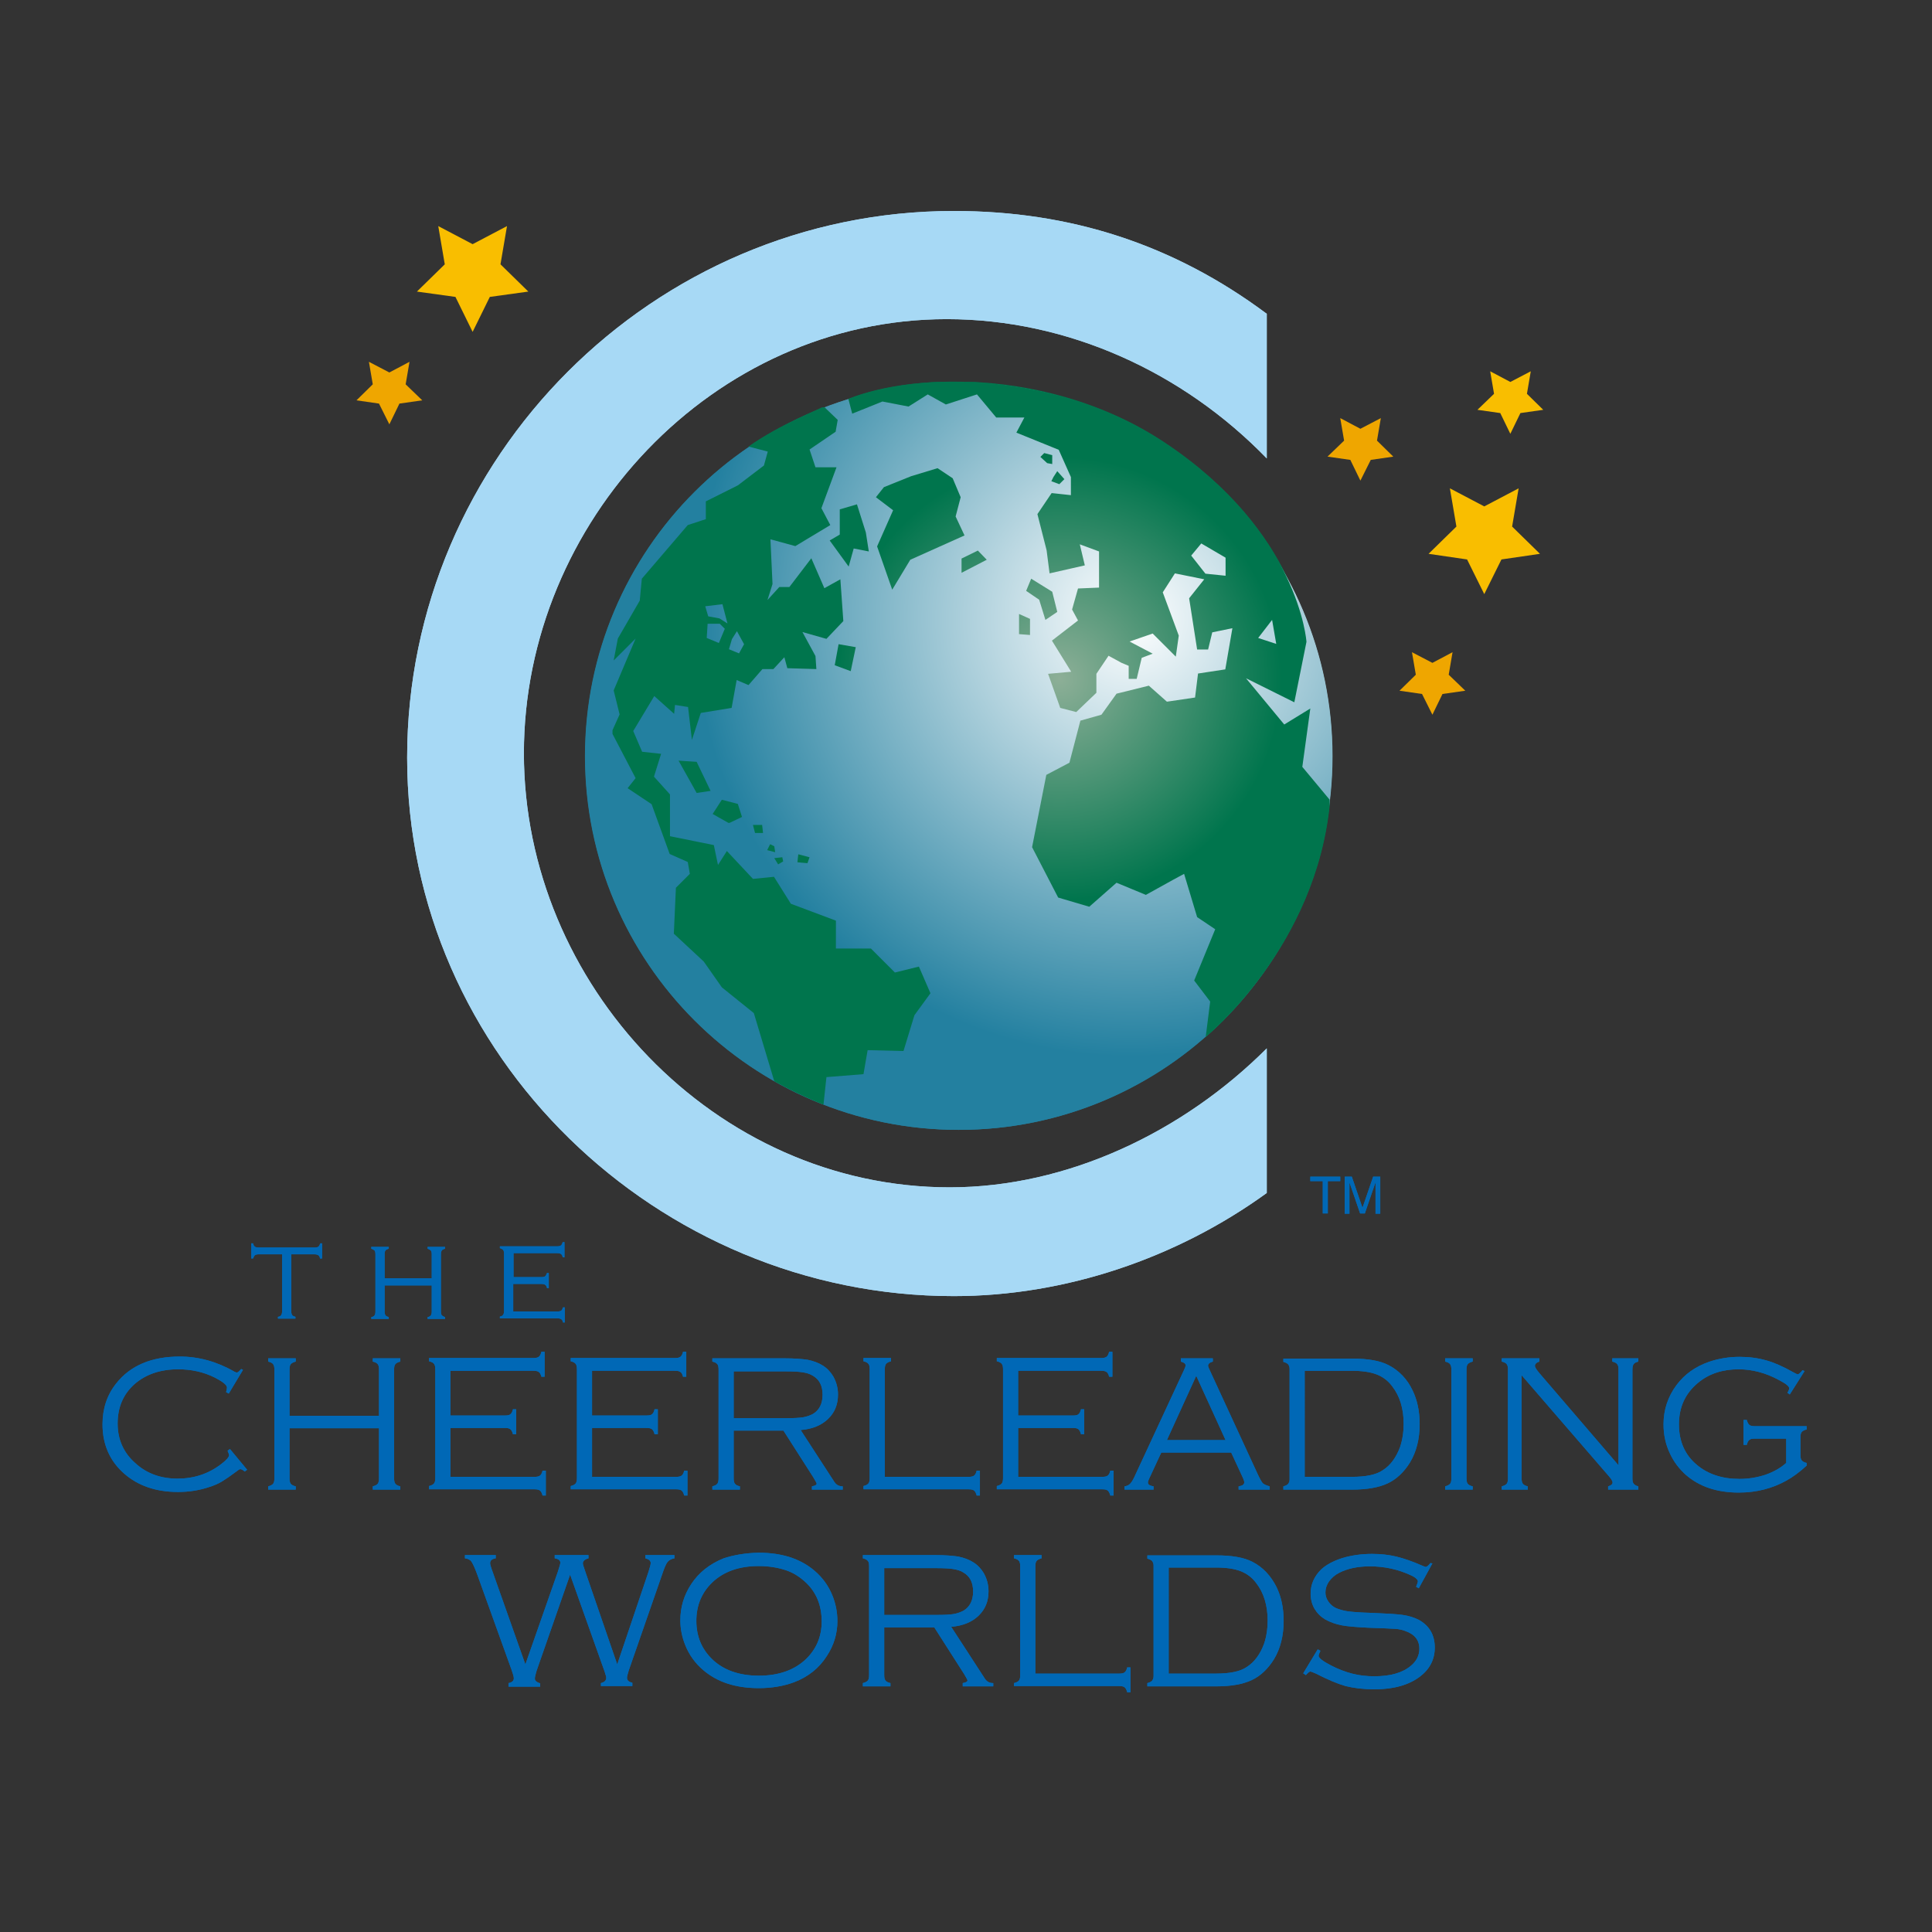 <svg xmlns="http://www.w3.org/2000/svg" xmlns:xlink="http://www.w3.org/1999/xlink" id="layer" x="0px" y="0px" viewBox="0 0 652 652" style="enable-background:new 0 0 652 652;" xml:space="preserve"><rect x="0" y="0" width="652" height="652" fill="#333333" stroke="none"/> <style type="text/css"> .st0{fill:url(#SVGID_1_);} .st1{fill:#EFA600;} .st2{fill:#F9BE00;} .st3{clip-path:url(#SVGID_3_);fill:url(#SVGID_4_);} .st4{fill:#A7D9F5;} .st5{fill:#0068B6;} .st6{clip-path:url(#SVGID_6_);fill:url(#SVGID_7_);} .st7{clip-path:url(#SVGID_9_);fill:url(#SVGID_10_);} .st8{clip-path:url(#SVGID_12_);fill:url(#SVGID_13_);} .st9{clip-path:url(#SVGID_15_);fill:url(#SVGID_16_);} .st10{clip-path:url(#SVGID_18_);fill:url(#SVGID_19_);} .st11{clip-path:url(#SVGID_21_);fill:url(#SVGID_22_);} .st12{clip-path:url(#SVGID_24_);fill:url(#SVGID_25_);} .st13{clip-path:url(#SVGID_27_);fill:url(#SVGID_28_);} .st14{clip-path:url(#SVGID_30_);fill:url(#SVGID_31_);} .st15{clip-path:url(#SVGID_33_);fill:url(#SVGID_34_);} .st16{clip-path:url(#SVGID_36_);fill:url(#SVGID_37_);} .st17{clip-path:url(#SVGID_39_);fill:url(#SVGID_40_);} .st18{clip-path:url(#SVGID_42_);fill:url(#SVGID_43_);} .st19{clip-path:url(#SVGID_45_);fill:url(#SVGID_46_);} .st20{clip-path:url(#SVGID_48_);fill:url(#SVGID_49_);} .st21{clip-path:url(#SVGID_51_);fill:url(#SVGID_52_);} .st22{clip-path:url(#SVGID_54_);} .st23{clip-path:url(#SVGID_56_);fill:url(#SVGID_57_);} .st24{clip-path:url(#SVGID_59_);} .st25{clip-path:url(#SVGID_61_);fill:url(#SVGID_62_);} .st26{clip-path:url(#SVGID_64_);} .st27{clip-path:url(#SVGID_66_);fill:url(#SVGID_67_);} .st28{clip-path:url(#SVGID_69_);} .st29{clip-path:url(#SVGID_71_);fill:url(#SVGID_72_);} .st30{clip-path:url(#SVGID_74_);} .st31{clip-path:url(#SVGID_76_);fill:url(#SVGID_77_);} .st32{clip-path:url(#SVGID_79_);} .st33{clip-path:url(#SVGID_81_);fill:url(#SVGID_82_);} .st34{clip-path:url(#SVGID_84_);} .st35{clip-path:url(#SVGID_86_);fill:url(#SVGID_87_);} .st36{clip-path:url(#SVGID_89_);} .st37{clip-path:url(#SVGID_91_);fill:url(#SVGID_92_);} .st38{clip-path:url(#SVGID_94_);} .st39{clip-path:url(#SVGID_96_);fill:url(#SVGID_97_);} .st40{clip-path:url(#SVGID_99_);} .st41{clip-path:url(#SVGID_101_);fill:url(#SVGID_102_);} .st42{clip-path:url(#SVGID_104_);} .st43{clip-path:url(#SVGID_106_);fill:url(#SVGID_107_);} .st44{clip-path:url(#SVGID_109_);} .st45{clip-path:url(#SVGID_111_);fill:url(#SVGID_112_);} .st46{clip-path:url(#SVGID_114_);} .st47{clip-path:url(#SVGID_116_);fill:url(#SVGID_117_);} .st48{clip-path:url(#SVGID_119_);} .st49{clip-path:url(#SVGID_121_);fill:url(#SVGID_122_);} .st50{clip-path:url(#SVGID_124_);} .st51{clip-path:url(#SVGID_126_);fill:url(#SVGID_127_);} .st52{clip-path:url(#SVGID_129_);} .st53{clip-path:url(#SVGID_131_);fill:url(#SVGID_132_);} .st54{clip-path:url(#SVGID_134_);} .st55{clip-path:url(#SVGID_136_);fill:url(#SVGID_137_);} </style> <linearGradient id="SVGID_1_" gradientUnits="userSpaceOnUse" x1="25.705" y1="721.749" x2="25.705" y2="721.749" gradientTransform="matrix(48.611 -28.066 -28.066 -48.611 19348.004 35927.629)"> <stop offset="0" style="stop-color:#FFFFFF"></stop> <stop offset="0.169" style="stop-color:#E00012"></stop> <stop offset="0.264" style="stop-color:#F2AE8F"></stop> <stop offset="0.396" style="stop-color:#F2AE8F"></stop> <stop offset="0.542" style="stop-color:#E86B45"></stop> <stop offset="0.626" style="stop-color:#E86B45"></stop> <stop offset="0.718" style="stop-color:#FCECE4"></stop> <stop offset="0.791" style="stop-color:#FFFFFF"></stop> <stop offset="1" style="stop-color:#E00012"></stop> </linearGradient> <path class="st0" d="M341.1,120.9"></path> <polygon class="st1" points="131.4,125.7 124.5,122.1 125.8,129.7 120.3,135.1 127.9,136.2 131.4,143.2 134.8,136.2 142.5,135.1 136.9,129.7 138.2,122.1 "></polygon> <polygon class="st1" points="459.1,144.7 452.3,141.1 453.6,148.7 448,154.1 455.7,155.2 459.1,162.2 462.6,155.2 470.2,154.1 464.7,148.7 466,141.1 "></polygon> <polygon class="st2" points="509.7,128.9 502.9,125.3 504.2,132.9 498.6,138.3 506.3,139.4 509.7,146.4 513.1,139.4 520.8,138.3 515.3,132.9 516.6,125.3 "></polygon> <polygon class="st1" points="483.4,223.7 476.5,220.1 477.8,227.7 472.3,233.1 479.9,234.2 483.4,241.2 486.8,234.2 494.5,233.1 488.9,227.7 490.2,220.1 "></polygon> <polygon class="st2" points="159.5,82.4 147.9,76.3 150.1,89.2 140.7,98.4 153.7,100.2 159.5,112 165.3,100.2 178.3,98.4 168.9,89.2 171.1,76.3 "></polygon> <polygon class="st2" points="500.9,170.9 489.3,164.8 491.5,177.7 482.1,186.9 495.1,188.8 500.9,200.5 506.7,188.8 519.7,186.9 510.3,177.7 512.5,164.8 "></polygon> <g> <defs> <path id="SVGID_2_" d="M197.4,255.2c0,69.6,56.5,126.1,126.1,126.1s126.1-56.5,126.1-126.1c0-69.7-56.5-126.1-126.1-126.1 S197.4,185.5,197.4,255.2"></path> </defs> <clipPath id="SVGID_3_"> <use xlink:href="#SVGID_2_" style="overflow:visible;"></use> </clipPath> <radialGradient id="SVGID_4_" cx="33.566" cy="725.23" r="7.184" gradientTransform="matrix(20.559 0 0 -20.559 -308.45 15118.934)" gradientUnits="userSpaceOnUse"> <stop offset="0" style="stop-color:#FFFFFF"></stop> <stop offset="0.799" style="stop-color:#509AB3"></stop> <stop offset="1" style="stop-color:#2380A0"></stop> </radialGradient> <rect x="197.4" y="129.1" class="st3" width="252.3" height="252.3"></rect> </g> <g> <path class="st4" d="M427.5,154.7c-28.2-29.1-67.1-47-108-47c-78.9,0-142.7,68.5-142.7,146.5c0,77.9,64.3,146.5,143.7,146.5 c39.9,0,78.9-18.8,107-46.9v48.8c-30.5,22.1-68.1,34.8-105.6,34.8c-100,0-184.5-81.2-184.5-181.7c0-101.4,83.1-184.5,184.5-184.5 c39.4,0,74.2,11.3,105.6,34.7V154.7"></path> <path class="st5" d="M82,462.3l-4.8,8l-0.9-0.5c0.2-0.7,0.3-1.2,0.3-1.5c0-0.9-1.4-2-4.1-3.4c-3.8-1.9-7.9-2.8-12.4-2.8 c-6,0-10.9,1.7-14.7,5c-3.8,3.4-5.7,7.8-5.7,13.3c0,5.4,2,9.9,6,13.4c3.8,3.5,8.6,5.2,14.2,5.2c5.5,0,10.4-1.6,14.6-4.8 c1.9-1.4,2.8-2.5,2.8-3.1c0-0.3-0.2-0.8-0.5-1.5l0.8-0.6l5.8,7l-0.8,0.6c-0.6-0.5-1.1-0.8-1.5-0.8c-0.2,0-0.6,0.2-1.2,0.7 c-2,1.5-3.6,2.6-4.9,3.4c-1.3,0.8-2.7,1.4-4.3,1.9c-3.2,1.1-6.8,1.7-10.6,1.7c-7.5,0-13.5-2.1-18.2-6.2c-4.9-4.3-7.3-9.9-7.3-16.6 c0-5.3,1.5-9.9,4.6-13.8c4.8-6.1,12-9.1,21.5-9.1c6.3,0,12.5,1.7,18.4,5.1c0.4,0.2,0.7,0.3,0.8,0.3c0.3,0,0.8-0.4,1.5-1.2L82,462.3 "></path> <path class="st5" d="M127.9,482H97.7v16.8c0,0.9,0.1,1.5,0.4,1.9c0.3,0.4,0.8,0.7,1.7,0.9v1.1h-9.3v-1.1c0.8-0.2,1.4-0.5,1.7-0.9 c0.3-0.4,0.4-1,0.4-1.9v-36.5c0-0.9-0.1-1.5-0.4-1.9c-0.3-0.4-0.8-0.7-1.7-0.9v-1.1h9.3v1.1c-0.8,0.2-1.4,0.5-1.7,0.9 c-0.3,0.4-0.4,1-0.4,1.9v15.5h30.2v-15.5c0-0.9-0.1-1.5-0.4-1.9c-0.3-0.4-0.8-0.7-1.7-0.9v-1.1h9.3v1.1c-0.8,0.2-1.4,0.5-1.7,0.9 c-0.3,0.4-0.4,1-0.4,1.9v36.5c0,0.9,0.1,1.5,0.4,1.9c0.3,0.4,0.8,0.7,1.7,0.9v1.1h-9.3v-1.1c0.8-0.2,1.4-0.5,1.7-0.9 c0.3-0.4,0.4-1,0.4-1.9V482"></path> <path class="st5" d="M152,482v16.4h28.3c0.9,0,1.5-0.1,1.9-0.4c0.4-0.3,0.7-0.8,0.9-1.7h1.1v8.4h-1.1c-0.2-0.8-0.5-1.4-0.9-1.7 c-0.4-0.3-1-0.4-1.9-0.4h-35.5v-1.1c0.8-0.2,1.4-0.5,1.7-0.9c0.3-0.4,0.4-1,0.4-1.9v-36.5c0-0.9-0.1-1.5-0.4-1.9 c-0.3-0.4-0.8-0.7-1.7-0.9v-1.1h35.1c0.9,0,1.5-0.1,1.9-0.4c0.4-0.3,0.7-0.8,0.9-1.7h1.1v8.4h-1.1c-0.2-0.8-0.5-1.4-0.9-1.6 c-0.4-0.3-1-0.4-1.9-0.4H152v15.1h18.3c0.9,0,1.6-0.1,1.9-0.4c0.4-0.3,0.7-0.8,0.9-1.7h1.1v8.4h-1.1c-0.2-0.8-0.5-1.4-0.9-1.7 c-0.4-0.3-1-0.4-1.9-0.4H152"></path> <path class="st5" d="M199.8,482v16.4h28.3c0.9,0,1.5-0.1,1.9-0.4c0.4-0.3,0.7-0.8,0.9-1.7h1.1v8.4h-1.1c-0.2-0.8-0.5-1.4-0.9-1.7 c-0.4-0.3-1-0.4-1.9-0.4h-35.5v-1.1c0.8-0.2,1.4-0.5,1.7-0.9c0.3-0.4,0.4-1,0.4-1.9v-36.5c0-0.9-0.1-1.5-0.4-1.9 c-0.3-0.4-0.8-0.7-1.7-0.9v-1.1h35.1c0.9,0,1.5-0.1,1.9-0.4c0.4-0.3,0.7-0.8,0.9-1.7h1.1v8.4h-1.1c-0.2-0.8-0.5-1.4-0.9-1.6 c-0.4-0.3-1-0.4-1.9-0.4h-27.9v15.1h18.3c0.9,0,1.6-0.1,1.9-0.4c0.4-0.3,0.7-0.8,0.9-1.7h1.1v8.4h-1.1c-0.2-0.8-0.5-1.4-0.9-1.7 c-0.4-0.3-1-0.4-1.9-0.4H199.8"></path> <path class="st5" d="M247.6,482.8v16c0,0.9,0.1,1.5,0.4,1.9c0.3,0.4,0.8,0.7,1.7,0.9v1.1h-9.3v-1.1c0.8-0.2,1.4-0.5,1.7-0.9 c0.3-0.4,0.4-1,0.4-1.9v-36.5c0-0.9-0.1-1.6-0.4-1.9c-0.3-0.4-0.8-0.7-1.7-0.9v-1.1h24.3c3.3,0,6,0.2,7.9,0.5c1.9,0.4,3.6,1,5,1.9 c1.5,0.9,2.7,2.2,3.6,3.7c1,1.8,1.6,3.8,1.6,6.1c0,3.4-1.1,6.1-3.4,8.3c-2.2,2.1-5.3,3.4-9.2,3.7l11.3,17.4 c0.7,1.1,1.6,1.6,2.9,1.6v1.1H274v-1.1c1.1-0.2,1.6-0.5,1.6-0.9c0-0.2-0.4-0.9-1.1-2.1l-10.1-15.8H247.6 M247.6,478.6h17.9 c2.4,0,4.3-0.1,5.5-0.3c1.2-0.2,2.3-0.6,3.3-1.1c2.2-1.3,3.3-3.5,3.3-6.5c0-3.1-1.1-5.2-3.4-6.5c-1-0.6-2.1-0.9-3.4-1.1 c-1.2-0.2-3.2-0.3-5.8-0.3h-17.4V478.6z"></path> <path class="st5" d="M298.6,498.4h28.2c0.9,0,1.5-0.1,1.9-0.4c0.4-0.3,0.7-0.8,0.9-1.7h1.1v8.4h-1.1c-0.2-0.8-0.5-1.4-0.9-1.7 c-0.4-0.3-1-0.4-1.9-0.4h-35.4v-1.1c0.8-0.2,1.4-0.5,1.7-0.9c0.3-0.4,0.4-1,0.4-1.9v-36.5c0-0.9-0.1-1.5-0.4-1.9 c-0.3-0.4-0.8-0.7-1.7-0.9v-1.1h9.3v1.1c-0.8,0.2-1.4,0.5-1.7,0.9c-0.3,0.4-0.4,1-0.4,1.9V498.4"></path> <path class="st5" d="M343.6,482v16.4h28.3c0.9,0,1.5-0.1,1.9-0.4c0.4-0.3,0.7-0.8,0.9-1.7h1.1v8.4h-1.1c-0.2-0.8-0.5-1.4-0.9-1.7 c-0.4-0.3-1-0.4-1.9-0.4h-35.5v-1.1c0.8-0.2,1.4-0.5,1.7-0.9c0.3-0.4,0.4-1,0.4-1.9v-36.5c0-0.9-0.1-1.5-0.4-1.9 c-0.3-0.4-0.8-0.7-1.7-0.9v-1.1h35.1c0.9,0,1.5-0.1,1.9-0.4c0.4-0.3,0.7-0.8,0.9-1.7h1.1v8.4h-1.1c-0.2-0.8-0.5-1.4-0.9-1.6 c-0.4-0.3-1-0.4-1.9-0.4h-27.9v15.1H362c0.9,0,1.6-0.1,1.9-0.4c0.4-0.3,0.7-0.8,0.9-1.7h1.1v8.4h-1.1c-0.2-0.8-0.5-1.4-0.9-1.7 c-0.4-0.3-1-0.4-1.9-0.4H343.6"></path> <path class="st5" d="M415.5,490.2h-23.6l-3.9,8.4c-0.4,0.8-0.6,1.4-0.6,1.7c0,0.7,0.6,1.1,1.9,1.3v1.1h-9.8v-1.1 c0.9-0.1,1.6-0.5,2-1c0.5-0.5,1.1-1.6,1.8-3.2l16.2-34.9c0.4-0.8,0.6-1.4,0.6-1.7c0-0.6-0.5-1-1.6-1.3v-1.1h10.8v1.1 c-1.1,0.3-1.6,0.8-1.6,1.4c0,0.2,0.2,0.8,0.6,1.6l15.5,33.6c1.1,2.5,1.9,3.9,2.3,4.4c0.4,0.4,1.2,0.8,2.4,1.1v1.1H418v-1.1 c1.3-0.2,1.9-0.6,1.9-1.4c0-0.3-0.2-1-0.7-2L415.5,490.2 M413.6,486l-9.9-21.7l-9.9,21.7H413.6z"></path> <path class="st5" d="M435.2,499.3v-37.4c0-0.6-0.2-1.1-0.5-1.5c-0.3-0.3-0.8-0.6-1.6-0.8v-1.1h23.3c5.3,0,9.3,0.7,12.2,2.2 c3.5,1.8,6.3,4.7,8.1,8.5c1.6,3.3,2.4,7.1,2.4,11.4c0,5-1.1,9.4-3.3,13c-2,3.2-4.5,5.6-7.5,7c-3,1.4-7,2.1-11.9,2.1h-23.3v-1.1 c0.8-0.2,1.3-0.5,1.6-0.8C435,500.4,435.2,499.9,435.2,499.3 M440.3,498.4h15.9c4.7,0,8.2-0.7,10.4-2.2c2.7-1.7,4.6-4.4,5.9-7.9 c0.8-2.4,1.2-5,1.2-7.8c0-5.1-1.3-9.4-3.9-12.7c-1.4-1.9-3.2-3.2-5.3-4c-2.1-0.8-4.9-1.2-8.3-1.2h-15.9V498.4z"></path> <path class="st5" d="M489.8,498.8v-36.5c0-0.9-0.1-1.5-0.4-1.9c-0.3-0.4-0.8-0.7-1.7-0.9v-1.1h9.3v1.1c-0.8,0.2-1.4,0.5-1.7,0.9 c-0.3,0.4-0.4,1-0.4,1.9v36.5c0,0.9,0.1,1.5,0.4,1.9c0.3,0.4,0.8,0.7,1.7,0.9v1.1h-9.3v-1.1c0.8-0.2,1.4-0.5,1.7-0.9 C489.7,500.4,489.8,499.7,489.8,498.8"></path> <path class="st5" d="M513.5,464.1v34.7c0,0.9,0.1,1.5,0.4,1.9c0.3,0.4,0.8,0.7,1.7,0.9v1.1h-8.8v-1.1c0.8-0.2,1.4-0.5,1.7-0.9 c0.3-0.4,0.4-1,0.4-1.9v-36.5c0-0.9-0.1-1.5-0.4-1.9c-0.3-0.4-0.8-0.7-1.7-0.9v-1.1h12.7v1.1c-1,0.3-1.5,0.8-1.5,1.5 c0,0.4,0.5,1.2,1.5,2.4l26.7,31.1v-32.2c0-0.9-0.1-1.5-0.4-1.9c-0.3-0.4-0.8-0.7-1.7-0.9v-1.1h8.8v1.1c-0.8,0.2-1.4,0.5-1.6,0.9 c-0.3,0.4-0.4,1-0.4,1.9v36.5c0,0.9,0.1,1.5,0.4,1.9c0.3,0.4,0.8,0.7,1.6,0.9v1.1h-10.2v-1.1c1-0.3,1.5-0.7,1.5-1.3 c0-0.5-0.5-1.3-1.4-2.3L513.5,464.1"></path> <path class="st5" d="M609,462.7l-5,7.9l-0.8-0.6c0.4-0.6,0.6-1.1,0.6-1.5c0-0.7-1.2-1.6-3.5-2.8c-4.4-2.4-9-3.6-13.6-3.6 c-5.4,0-10,1.5-13.7,4.6c-4.2,3.5-6.4,8.1-6.4,14c0,5.7,2,10.3,6.1,13.7c3.7,3.1,8.5,4.7,14.3,4.7c3.1,0,6-0.5,8.8-1.4 c2.8-1,5.1-2.3,7-4v-8.2h-10.5c-0.9,0-1.6,0.1-1.9,0.4c-0.4,0.3-0.7,0.8-0.9,1.7h-1.1v-8.4h1.1c0.2,0.8,0.5,1.4,0.9,1.7 c0.4,0.3,1,0.4,1.9,0.4h17.4v1.1c-0.8,0.2-1.4,0.5-1.7,0.9s-0.4,1-0.4,1.9v5.7c0,0.9,0.1,1.5,0.4,1.9c0.3,0.4,0.8,0.7,1.7,0.9v0.9 c-2.4,2.2-4.7,3.9-6.9,5.1c-4.7,2.6-10,4-16,4c-7.4,0-13.3-2-17.9-6c-2.2-2-4-4.3-5.3-7.1c-1.5-3.1-2.2-6.4-2.2-9.9 c0-5,1.5-9.4,4.4-13.3c2.7-3.6,6.3-6.2,10.9-7.8c3.2-1.1,6.7-1.7,10.4-1.7c3.2,0,6.2,0.4,9,1.2c2.8,0.8,5.7,2.1,8.9,3.9 c0.9,0.5,1.5,0.8,1.7,0.8c0.3,0,0.9-0.5,1.6-1.4L609,462.7"></path> <path class="st5" d="M192.4,531.4l-11.3,32.4c-0.4,1.3-0.6,2.2-0.6,2.7c0,0.7,0.6,1.2,1.8,1.6v1.1h-10.7V568 c1.2-0.2,1.8-0.8,1.8-1.6c0-0.5-0.2-1.3-0.7-2.7L161,531.2c-0.8-2.2-1.5-3.6-1.9-4.2c-0.4-0.6-1.2-1-2.2-1.1v-1.1h10.4v1.1 c-1.3,0.2-1.9,0.7-1.9,1.7c0,0.3,0.3,1.4,0.9,3l11,31.1l10.9-31.1c0.6-1.8,0.9-2.9,0.9-3.2c0-0.8-0.6-1.3-1.9-1.5v-1.1h11.4v1.1 c-1.2,0.3-1.9,0.9-1.9,1.7c0,0.3,0.3,1.3,0.9,3l10.7,31.1l10.5-31.1c0.5-1.6,0.8-2.6,0.8-3.1c0-0.8-0.6-1.3-1.8-1.6v-1.1h9.8v1.1 c-1.1,0.2-1.8,0.6-2.3,1.2s-1.1,2-1.8,4.1l-11.3,32.5c-0.4,1.3-0.6,2.1-0.6,2.5c0,0.9,0.6,1.4,1.8,1.7v1.1h-10.6V568 c1.2-0.3,1.8-0.9,1.8-1.8c0-0.3-0.2-1-0.6-2.2L192.4,531.4"></path> <path class="st5" d="M256,524c7.8,0,14.1,2,18.9,6.1c2.7,2.3,4.7,5.1,6,8.3c1.1,2.7,1.7,5.6,1.7,8.7c0,4.2-1.2,8.2-3.6,11.8 c-2.6,4.1-6.3,7-11,8.8c-3.5,1.3-7.5,2-11.9,2c-7.8,0-14-2-18.8-6.1c-2.7-2.3-4.7-5.1-6-8.3c-1.1-2.7-1.7-5.5-1.7-8.5 c0-4.4,1.2-8.4,3.6-12.1c2.6-4,6.3-6.9,11-8.8C247.5,524.8,251.5,524.1,256,524 M256,528.5c-6.6,0-11.9,1.9-15.7,5.6 c-3.5,3.4-5.3,7.7-5.3,12.9c0,5.2,1.8,9.5,5.3,12.9c3.8,3.7,9.1,5.6,15.8,5.6c6.7,0,12-1.9,15.9-5.6c3.5-3.4,5.3-7.6,5.3-12.7 c0-5.4-1.8-9.8-5.3-13.1c-2.1-2-4.4-3.4-6.8-4.2C262.5,529,259.4,528.5,256,528.5"></path> <path class="st5" d="M298.4,549.2v16c0,0.9,0.1,1.5,0.4,1.9c0.3,0.4,0.8,0.7,1.7,0.9v1.1h-9.3V568c0.8-0.2,1.4-0.5,1.7-0.9 c0.3-0.4,0.4-1,0.4-1.9v-36.5c0-0.9-0.1-1.6-0.4-1.9c-0.3-0.4-0.8-0.7-1.7-0.9v-1.1h24.3c3.3,0,6,0.2,7.9,0.5c1.9,0.4,3.6,1,5,1.9 c1.5,0.9,2.7,2.2,3.6,3.7c1,1.8,1.6,3.8,1.6,6.1c0,3.4-1.1,6.1-3.4,8.3c-2.2,2.1-5.3,3.4-9.2,3.7l11.3,17.4 c0.7,1.1,1.6,1.6,2.9,1.6v1.1h-10.3V568c1.1-0.2,1.6-0.5,1.6-0.9c0-0.2-0.4-0.9-1.1-2.1l-10.1-15.8H298.4 M298.4,545h17.9 c2.4,0,4.3-0.1,5.5-0.3c1.2-0.2,2.3-0.6,3.3-1.1c2.2-1.3,3.3-3.5,3.3-6.5c0-3.1-1.1-5.2-3.4-6.5c-1-0.6-2.1-0.9-3.4-1.1 c-1.2-0.2-3.2-0.3-5.8-0.3h-17.4V545z"></path> <path class="st5" d="M349.4,564.8h28.2c0.9,0,1.5-0.1,1.9-0.4c0.4-0.3,0.7-0.8,0.9-1.7h1.1v8.4h-1.1c-0.2-0.8-0.5-1.4-0.9-1.7 s-1-0.4-1.9-0.4h-35.4V568c0.8-0.2,1.4-0.5,1.7-0.9c0.3-0.4,0.4-1,0.4-1.9v-36.5c0-0.9-0.1-1.5-0.4-1.9c-0.3-0.4-0.8-0.7-1.7-0.9 v-1.1h9.3v1.1c-0.8,0.2-1.4,0.5-1.7,0.9c-0.3,0.4-0.4,1-0.4,1.9V564.8"></path> <path class="st5" d="M389.3,565.7v-37.4c0-0.6-0.2-1.1-0.5-1.5c-0.3-0.3-0.8-0.6-1.6-0.8v-1.1h23.3c5.3,0,9.3,0.7,12.2,2.2 c3.5,1.8,6.2,4.7,8.1,8.5c1.6,3.3,2.4,7.1,2.4,11.4c0,5-1.1,9.4-3.3,13c-2,3.2-4.5,5.6-7.5,7c-3,1.4-7,2.1-11.9,2.1h-23.3V568 c0.8-0.2,1.3-0.5,1.6-0.8C389.1,566.8,389.3,566.3,389.3,565.7 M394.4,564.8h15.9c4.7,0,8.2-0.7,10.4-2.2c2.7-1.7,4.6-4.4,5.9-7.9 c0.8-2.4,1.2-5,1.2-7.8c0-5.1-1.3-9.4-3.9-12.7c-1.4-1.9-3.2-3.2-5.3-4s-4.8-1.2-8.3-1.2h-15.9V564.8z"></path> <path class="st5" d="M483.4,527.6l-4.6,8.4l-0.9-0.5c0.4-1,0.6-1.6,0.6-1.8c0-0.6-0.8-1.4-2.4-2.1c-4.3-2-8.9-3-13.8-3 c-4,0-7.5,0.7-10.4,2.2c-1.4,0.7-2.5,1.7-3.4,2.9c-0.8,1.2-1.2,2.4-1.2,3.7c0,1.1,0.3,2.1,1,3.1c0.7,1,1.5,1.7,2.6,2.2 c1.2,0.5,2.6,0.9,4.1,1.1c1.6,0.2,4.2,0.4,7.8,0.5c5,0.2,8.5,0.4,10.6,0.7c2.1,0.3,3.9,0.9,5.3,1.6c3.7,2,5.5,5.2,5.5,9.4 c0,4-1.7,7.3-5,9.8c-3.7,2.8-8.8,4.3-15.3,4.3c-3.7,0-7-0.4-9.8-1.1c-2.8-0.8-6.1-2.2-10-4.2c-1.1-0.5-1.7-0.7-1.9-0.7 c-0.3,0-0.8,0.4-1.5,1.2l-0.9-0.6l4.9-8.1l0.9,0.5c-0.4,0.9-0.6,1.4-0.6,1.7c0,0.7,1.4,1.8,4.1,3.2c2.5,1.3,4.9,2.2,7.2,2.8 c2.3,0.6,4.8,0.9,7.5,0.9c5.5,0,9.6-1.2,12.4-3.6c1.9-1.6,2.8-3.5,2.8-5.7c0-2.9-1.6-4.9-4.8-6c-1-0.4-2.1-0.6-3.2-0.7 c-1.1-0.1-4.3-0.2-9.5-0.4c-3.7-0.2-6.6-0.4-8.7-0.8c-2.1-0.4-4-1.1-5.6-2c-1.5-0.9-2.7-2.1-3.6-3.6c-0.9-1.6-1.3-3.3-1.3-5.1 c0-3.1,1.2-5.8,3.5-8.1c1.7-1.6,4.1-2.9,7.2-3.9c3-0.9,6.4-1.4,10-1.4c3,0,5.7,0.3,8.2,0.9c2.5,0.6,5.4,1.6,8.6,3 c0.7,0.3,1.2,0.5,1.3,0.5c0.4,0,0.9-0.4,1.6-1.3L483.4,527.6"></path> <path class="st5" d="M98.3,423.3v19.2c0,0.6,0.1,1,0.3,1.3c0.2,0.3,0.5,0.4,1.1,0.6v0.6h-5.9v-0.6c0.6-0.1,0.9-0.3,1.1-0.6 c0.2-0.3,0.3-0.7,0.3-1.3v-19.2h-7.9c-0.6,0-1,0.1-1.3,0.3c-0.2,0.2-0.4,0.6-0.6,1.1h-0.6v-5.1h0.6c0.1,0.5,0.3,0.9,0.6,1.1 c0.2,0.2,0.7,0.3,1.3,0.3h18.9c0.6,0,1-0.1,1.3-0.3c0.2-0.2,0.4-0.6,0.6-1.1h0.6v5.1H108c-0.1-0.6-0.3-0.9-0.6-1.1 c-0.3-0.2-0.7-0.3-1.3-0.3H98.3"></path> <path class="st5" d="M145.7,433.8h-15.9v8.8c0,0.6,0.1,1,0.3,1.3c0.2,0.3,0.6,0.4,1.1,0.6v0.6h-5.9v-0.6c0.5-0.1,0.9-0.3,1.1-0.6 c0.2-0.3,0.3-0.7,0.3-1.3v-19.3c0-0.6-0.1-1-0.3-1.3c-0.2-0.2-0.6-0.4-1.1-0.6v-0.6h5.9v0.6c-0.6,0.2-0.9,0.3-1.1,0.6 c-0.2,0.2-0.3,0.7-0.3,1.3v8.1h15.9v-8.1c0-0.6-0.1-1-0.3-1.3c-0.2-0.2-0.6-0.4-1.1-0.6v-0.6h5.9v0.6c-0.6,0.2-0.9,0.3-1.1,0.6 c-0.2,0.3-0.3,0.7-0.3,1.3v19.3c0,0.6,0.1,1,0.3,1.3c0.2,0.2,0.6,0.4,1.1,0.6v0.6h-5.9v-0.6c0.5-0.1,0.9-0.3,1.1-0.6 c0.2-0.3,0.3-0.7,0.3-1.3V433.8"></path> <path class="st5" d="M173.2,433.7v8.9h14.9c0.6,0,1-0.1,1.3-0.3c0.3-0.2,0.4-0.6,0.6-1.1h0.6v5.1H190c-0.1-0.6-0.3-0.9-0.6-1.1 c-0.3-0.2-0.7-0.3-1.3-0.3h-19.4v-0.6c0.6-0.1,0.9-0.3,1.1-0.6c0.2-0.3,0.3-0.7,0.3-1.3v-19.3c0-0.6-0.1-1-0.3-1.3 c-0.2-0.2-0.6-0.4-1.1-0.6v-0.6H188c0.6,0,1-0.1,1.3-0.3s0.4-0.6,0.6-1.1h0.6v5.1h-0.6c-0.1-0.6-0.3-0.9-0.6-1.1 c-0.2-0.2-0.7-0.3-1.3-0.3h-14.7v8.1h9.4c0.6,0,1-0.1,1.3-0.3c0.2-0.2,0.4-0.6,0.6-1.1h0.6v5.1h-0.6c-0.1-0.5-0.3-0.9-0.6-1.1 c-0.3-0.2-0.7-0.3-1.3-0.3H173.2"></path> </g> <g> <defs> <polygon id="SVGID_5_" points="307.5,160.7 298.3,164.4 295.6,167.8 301.4,172.2 296,184.4 301.1,199 307.2,188.9 325.5,180.7 322.5,174.3 324.2,167.8 321.5,161.4 316.4,158 "></polygon> </defs> <clipPath id="SVGID_6_"> <use xlink:href="#SVGID_5_" style="overflow:visible;"></use> </clipPath> <radialGradient id="SVGID_7_" cx="43.837" cy="726.702" r="7.184" gradientTransform="matrix(10.402 0 0 -10.402 -98.525 7788.755)" gradientUnits="userSpaceOnUse"> <stop offset="0" style="stop-color:#8DAF97"></stop> <stop offset="1" style="stop-color:#00754D"></stop> </radialGradient> <rect x="295.6" y="158" class="st6" width="29.9" height="41.1"></rect> </g> <g> <defs> <polygon id="SVGID_8_" points="283.4,171.9 283.4,180.4 280,182.4 286.4,191.2 288.1,185.1 293.2,186.1 292.2,179.7 289.2,170.2 "></polygon> </defs> <clipPath id="SVGID_9_"> <use xlink:href="#SVGID_8_" style="overflow:visible;"></use> </clipPath> <radialGradient id="SVGID_10_" cx="43.837" cy="726.702" r="7.184" gradientTransform="matrix(10.402 0 0 -10.402 -98.52 7788.596)" gradientUnits="userSpaceOnUse"> <stop offset="0" style="stop-color:#8DAF97"></stop> <stop offset="1" style="stop-color:#00754D"></stop> </radialGradient> <rect x="280" y="170.2" class="st7" width="13.3" height="21"></rect> </g> <g> <defs> <path id="SVGID_11_" d="M424.5,215.3l4.7-6.1l1.4,8.1L424.5,215.3z M406.8,193.6l-4.8-6.1l3.4-4.1l8.2,4.7v6.1L406.8,193.6z M286.2,134.7l1.3,5l10.2-4.1l8.8,1.7l6.5-4.1l6.1,3.4l10.5-3.4l6.5,7.8h9.5l-2.7,5.1l14.3,5.8l4.1,9.2v6.1l-6.5-0.7l-4.8,7.1 l3.1,12.2l1,7.8l11.9-2.7l-1.7-7.1l6.5,2.4v12.2l-7.1,0.3l-2,7.1l2,3.7l-8.8,6.8l6.5,10.5l-7.8,0.7l4.1,11.5l5.4,1.4l6.8-6.4v-6.5 l4.1-6.1l4.4,2.4l2.4,1v4.4h2.7l1.7-7.1l3.7-1.4l-7.8-4.1l7.8-2.7l7.8,7.8l1-7.1l-5.4-14.6l4.1-6.4l9.9,2l-5.1,6.4l2.7,17.3h3.7 l1.4-5.8l6.8-1.4l-2.4,13.9l-9.2,1.4l-1,8.1l-9.5,1.4l-6.1-5.4l-10.9,2.7l-5.1,7.1l-7.1,2l-3.7,14.2l-7.8,4.1l-4.8,24.4l8.8,17 l10.5,3.1l9.2-8.1l9.9,4.1l9.2-5.1l3.7-2l4.4,14.6l6.1,4.1l-7.1,17.3l5.4,7.1l-1.5,11.9c0,0,37.7-30.4,42-79.8l-9.2-11.5l2.7-19.7 l-8.8,5.4l-12.9-15.6l16.3,8.1l4.1-20.4c0,0-2.4-36.9-48-67.2c-22.4-14.9-48.8-20.6-71.3-20.6 C307.6,128.9,295.2,131.1,286.2,134.7"></path> </defs> <clipPath id="SVGID_12_"> <use xlink:href="#SVGID_11_" style="overflow:visible;"></use> </clipPath> <radialGradient id="SVGID_13_" cx="43.825" cy="726.737" r="7.184" gradientTransform="matrix(10.414 0 0 -10.414 -98.751 7797.233)" gradientUnits="userSpaceOnUse"> <stop offset="0" style="stop-color:#8DAF97"></stop> <stop offset="1" style="stop-color:#00754D"></stop> </radialGradient> <rect x="286.2" y="128.9" class="st8" width="162.5" height="221.2"></rect> </g> <g> <defs> <path id="SVGID_14_" d="M246,219.1l1-3.4l1.7-2.7l2.4,4.4l-1.7,3.1L246,219.1z M238.5,215.3l0.3-4.7h4.1l1.7,1.7l-2,4.7 L238.5,215.3z M242.7,208.7L239,208l-1-3.4l5.8-0.7l1.7,6.5L242.7,208.7z M252.7,150.8l6.5,1.7l-1.3,4.7l-8.8,6.7l-10.8,5.4v6 l-6.1,2l-15.5,18.1l-0.7,7.4l-7.4,12.8l-1.3,7.4l7.4-7.4l-7.4,17.5l2,8.1l-2.7,6l8.1,15.5l-2.7,3.4l8.1,5.4l6.1,16.8l6.1,2.7 l0.7,4l-4.7,4.7l-0.7,15.4l10.1,9.4l6.1,8.7l10.8,8.7l6.9,22.9c0,0,7.6,4.3,16.6,7.9l1-9.3l12.5-1l1.3-8.1l12.1,0.3l3.7-12.1 l5.4-7.4l-4-9.1l-8.1,2l-8.1-8.1h-11.8v-9.4l-15.2-5.7l-5.7-9.1l-7.1,0.7l-8.8-9.4l-3,4.7l-1.4-6.7l-14.8-3v-14.1l-5.4-6.1 l2.3-7.7l-6.4-0.7l-3-7l7.1-11.8l6.7,6l0.3-3l4.4,0.7l1.4,11.1l3-9.1l10.4-1.7l1.7-9.4l4,1.7l4.7-5.4h3.7l3.7-4l1,3.7l9.8,0.3 l-0.3-4.4l-4.4-8.1l8.1,2.3l5.7-6l-1-14.1l-5.4,3l-4.4-10.1l-7.4,9.7h-3.4l-4,4.4l1.7-5.4l-0.7-15.1l8.4,2.3l11.8-7.1l-3-5.7 l5.1-13.8h-7.1l-2-6l8.8-6l0.7-4l-4.6-4.4C278.2,137.5,263,143.5,252.7,150.8"></path> </defs> <clipPath id="SVGID_15_"> <use xlink:href="#SVGID_14_" style="overflow:visible;"></use> </clipPath> <radialGradient id="SVGID_16_" cx="43.753" cy="726.687" r="7.184" gradientTransform="matrix(10.441 0 0 -10.441 -99.334 7816.549)" gradientUnits="userSpaceOnUse"> <stop offset="0" style="stop-color:#8DAF97"></stop> <stop offset="1" style="stop-color:#00754D"></stop> </radialGradient> <rect x="206.7" y="137.5" class="st9" width="107.4" height="235.4"></rect> </g> <g> <defs> <polygon id="SVGID_17_" points="346.3,199.4 350.7,202.4 352.8,209.2 356.8,206.5 355.1,199.7 348,195.3 "></polygon> </defs> <clipPath id="SVGID_18_"> <use xlink:href="#SVGID_17_" style="overflow:visible;"></use> </clipPath> <radialGradient id="SVGID_19_" cx="43.837" cy="726.702" r="7.184" gradientTransform="matrix(10.402 0 0 -10.402 -98.527 7788.818)" gradientUnits="userSpaceOnUse"> <stop offset="0" style="stop-color:#8DAF97"></stop> <stop offset="1" style="stop-color:#00754D"></stop> </radialGradient> <rect x="346.3" y="195.3" class="st10" width="10.5" height="13.9"></rect> </g> <g> <defs> <polygon id="SVGID_20_" points="343.9,214 347.7,214.3 347.7,208.9 343.9,207.2 "></polygon> </defs> <clipPath id="SVGID_21_"> <use xlink:href="#SVGID_20_" style="overflow:visible;"></use> </clipPath> <radialGradient id="SVGID_22_" cx="43.837" cy="726.702" r="7.184" gradientTransform="matrix(10.402 0 0 -10.402 -98.529 7788.882)" gradientUnits="userSpaceOnUse"> <stop offset="0" style="stop-color:#8DAF97"></stop> <stop offset="1" style="stop-color:#00754D"></stop> </radialGradient> <rect x="343.9" y="207.2" class="st11" width="3.7" height="7.1"></rect> </g> <g> <defs> <polygon id="SVGID_23_" points="324.5,188.5 324.5,193.3 333,188.9 330,185.8 "></polygon> </defs> <clipPath id="SVGID_24_"> <use xlink:href="#SVGID_23_" style="overflow:visible;"></use> </clipPath> <radialGradient id="SVGID_25_" cx="43.837" cy="726.702" r="7.184" gradientTransform="matrix(10.402 0 0 -10.402 -98.528 7788.85)" gradientUnits="userSpaceOnUse"> <stop offset="0" style="stop-color:#8DAF97"></stop> <stop offset="1" style="stop-color:#00754D"></stop> </radialGradient> <rect x="324.5" y="185.8" class="st12" width="8.5" height="7.5"></rect> </g> <g> <defs> <polygon id="SVGID_26_" points="281.7,224.5 287.1,226.5 288.8,218.4 283,217.4 "></polygon> </defs> <clipPath id="SVGID_27_"> <use xlink:href="#SVGID_26_" style="overflow:visible;"></use> </clipPath> <radialGradient id="SVGID_28_" cx="43.837" cy="726.702" r="7.184" gradientTransform="matrix(10.402 0 0 -10.402 -98.53 7788.914)" gradientUnits="userSpaceOnUse"> <stop offset="0" style="stop-color:#8DAF97"></stop> <stop offset="1" style="stop-color:#00754D"></stop> </radialGradient> <rect x="281.7" y="217.4" class="st13" width="7.1" height="9.2"></rect> </g> <g> <defs> <polygon id="SVGID_29_" points="229,256.7 235.1,267.6 239.8,266.9 235.1,257.1 "></polygon> </defs> <clipPath id="SVGID_30_"> <use xlink:href="#SVGID_29_" style="overflow:visible;"></use> </clipPath> <radialGradient id="SVGID_31_" cx="43.836" cy="726.702" r="7.184" gradientTransform="matrix(10.402 0 0 -10.402 -98.531 7788.977)" gradientUnits="userSpaceOnUse"> <stop offset="0" style="stop-color:#8DAF97"></stop> <stop offset="1" style="stop-color:#00754D"></stop> </radialGradient> <rect x="229" y="256.7" class="st14" width="10.9" height="10.9"></rect> </g> <g> <defs> <polygon id="SVGID_32_" points="240.5,274.7 246,277.8 250.4,275.7 249,271.3 243.6,269.9 "></polygon> </defs> <clipPath id="SVGID_33_"> <use xlink:href="#SVGID_32_" style="overflow:visible;"></use> </clipPath> <radialGradient id="SVGID_34_" cx="43.836" cy="726.702" r="7.184" gradientTransform="matrix(10.403 0 0 -10.403 -98.539 7789.231)" gradientUnits="userSpaceOnUse"> <stop offset="0" style="stop-color:#8DAF97"></stop> <stop offset="1" style="stop-color:#00754D"></stop> </radialGradient> <rect x="240.5" y="269.9" class="st15" width="9.9" height="7.8"></rect> </g> <g> <defs> <polygon id="SVGID_35_" points="254.1,278.4 254.8,281.1 257.5,281.1 257.2,278.4 "></polygon> </defs> <clipPath id="SVGID_36_"> <use xlink:href="#SVGID_35_" style="overflow:visible;"></use> </clipPath> <radialGradient id="SVGID_37_" cx="43.836" cy="726.702" r="7.184" gradientTransform="matrix(10.403 0 0 -10.403 -98.537 7789.167)" gradientUnits="userSpaceOnUse"> <stop offset="0" style="stop-color:#8DAF97"></stop> <stop offset="1" style="stop-color:#00754D"></stop> </radialGradient> <rect x="254.1" y="278.4" class="st16" width="3.4" height="2.7"></rect> </g> <g> <defs> <polygon id="SVGID_38_" points="269.1,291 272.5,291.3 273.2,289.3 269.4,288.3 "></polygon> </defs> <clipPath id="SVGID_39_"> <use xlink:href="#SVGID_38_" style="overflow:visible;"></use> </clipPath> <radialGradient id="SVGID_40_" cx="43.838" cy="726.702" r="7.184" gradientTransform="matrix(10.402 0 0 -10.402 -98.519 7788.565)" gradientUnits="userSpaceOnUse"> <stop offset="0" style="stop-color:#8DAF97"></stop> <stop offset="1" style="stop-color:#00754D"></stop> </radialGradient> <rect x="269.1" y="288.3" class="st17" width="4.1" height="3.1"></rect> </g> <g> <defs> <polygon id="SVGID_41_" points="261.3,289.6 262.6,291.7 264.3,290.6 264,289.3 "></polygon> </defs> <clipPath id="SVGID_42_"> <use xlink:href="#SVGID_41_" style="overflow:visible;"></use> </clipPath> <radialGradient id="SVGID_43_" cx="43.836" cy="726.702" r="7.184" gradientTransform="matrix(10.403 0 0 -10.403 -98.534 7789.073)" gradientUnits="userSpaceOnUse"> <stop offset="0" style="stop-color:#8DAF97"></stop> <stop offset="1" style="stop-color:#00754D"></stop> </radialGradient> <rect x="261.3" y="289.3" class="st18" width="3.1" height="2.4"></rect> </g> <g> <defs> <polygon id="SVGID_44_" points="258.9,286.9 261.6,287.6 261.3,285.6 259.9,284.9 "></polygon> </defs> <clipPath id="SVGID_45_"> <use xlink:href="#SVGID_44_" style="overflow:visible;"></use> </clipPath> <radialGradient id="SVGID_46_" cx="43.836" cy="726.702" r="7.184" gradientTransform="matrix(10.403 0 0 -10.403 -98.536 7789.136)" gradientUnits="userSpaceOnUse"> <stop offset="0" style="stop-color:#8DAF97"></stop> <stop offset="1" style="stop-color:#00754D"></stop> </radialGradient> <rect x="258.9" y="284.9" class="st19" width="2.7" height="2.7"></rect> </g> <g> <defs> <polygon id="SVGID_47_" points="351.1,154.2 353.4,156.3 355.1,156.6 355.1,153.6 352.4,152.9 "></polygon> </defs> <clipPath id="SVGID_48_"> <use xlink:href="#SVGID_47_" style="overflow:visible;"></use> </clipPath> <radialGradient id="SVGID_49_" cx="43.836" cy="726.702" r="7.184" gradientTransform="matrix(10.403 0 0 -10.403 -98.534 7789.073)" gradientUnits="userSpaceOnUse"> <stop offset="0" style="stop-color:#8DAF97"></stop> <stop offset="1" style="stop-color:#00754D"></stop> </radialGradient> <rect x="351.1" y="152.9" class="st20" width="4.1" height="3.7"></rect> </g> <g> <defs> <polygon id="SVGID_50_" points="355.5,161 354.8,162.4 357.5,163.4 359.2,161.7 356.8,159 "></polygon> </defs> <clipPath id="SVGID_51_"> <use xlink:href="#SVGID_50_" style="overflow:visible;"></use> </clipPath> <radialGradient id="SVGID_52_" cx="43.836" cy="726.702" r="7.184" gradientTransform="matrix(10.402 0 0 -10.402 -98.531 7788.977)" gradientUnits="userSpaceOnUse"> <stop offset="0" style="stop-color:#8DAF97"></stop> <stop offset="1" style="stop-color:#00754D"></stop> </radialGradient> <rect x="354.8" y="159" class="st21" width="4.4" height="4.4"></rect> </g> <polygon class="st5" points="452.3,397.1 452.3,398.6 448.1,398.6 448.1,409.5 446.4,409.5 446.4,398.6 442.2,398.6 442.2,397.1 "></polygon> <path class="st5" d="M453.8,397.1h2.4l3.6,10.5l3.6-10.5h2.4v12.5h-1.6v-7.4c0-0.3,0-0.7,0-1.3c0-0.6,0-1.2,0-1.9l-3.6,10.5H459 l-3.6-10.5v0.4c0,0.3,0,0.8,0,1.4c0,0.6,0,1.1,0,1.4v7.4h-1.6V397.1"></path> <g> <g> <defs> <path id="SVGID_53_" d="M449.7,255.2c0,69.7-56.5,126.1-126.1,126.1c-69.7,0-126.1-56.5-126.1-126.1 c0-69.7,56.5-126.1,126.1-126.1C393.2,129.1,449.7,185.5,449.7,255.2"></path> </defs> <clipPath id="SVGID_54_"> <use xlink:href="#SVGID_53_" style="overflow:visible;"></use> </clipPath> <g class="st22"> <defs> <rect id="SVGID_55_" x="197.4" y="129.1" width="252.3" height="252.3"></rect> </defs> <clipPath id="SVGID_56_"> <use xlink:href="#SVGID_55_" style="overflow:visible;"></use> </clipPath> <radialGradient id="SVGID_57_" cx="33.566" cy="725.23" r="7.184" gradientTransform="matrix(20.559 0 0 -20.559 -308.45 15118.934)" gradientUnits="userSpaceOnUse"> <stop offset="0" style="stop-color:#FFFFFF"></stop> <stop offset="0.799" style="stop-color:#509AB3"></stop> <stop offset="1" style="stop-color:#2380A0"></stop> </radialGradient> <rect x="197.4" y="129.1" class="st23" width="252.3" height="252.3"></rect> </g> </g> </g> <g> <path class="st4" d="M427.5,154.7c-28.2-29.1-67.1-47-108-47c-78.9,0-142.7,68.5-142.7,146.5c0,77.9,64.3,146.5,143.7,146.5 c39.9,0,78.9-18.8,107-46.9v48.8c-30.5,22.1-68.1,34.8-105.6,34.8c-100,0-184.5-81.2-184.5-181.7c0-101.4,83.1-184.5,184.5-184.5 c39.4,0,74.2,11.3,105.6,34.7V154.7"></path> <path class="st5" d="M82,462.3l-4.8,8l-0.9-0.5c0.2-0.7,0.3-1.2,0.3-1.5c0-0.9-1.4-2-4.1-3.4c-3.8-1.9-7.9-2.8-12.4-2.8 c-6,0-10.9,1.7-14.7,5c-3.8,3.4-5.7,7.8-5.7,13.3c0,5.4,2,9.9,6,13.4c3.8,3.5,8.6,5.2,14.2,5.2c5.5,0,10.4-1.6,14.6-4.8 c1.9-1.4,2.8-2.5,2.8-3.1c0-0.3-0.2-0.8-0.5-1.5l0.8-0.6l5.8,7l-0.8,0.6c-0.6-0.5-1.1-0.8-1.5-0.8c-0.2,0-0.6,0.2-1.2,0.7 c-2,1.5-3.6,2.6-4.9,3.4c-1.3,0.8-2.7,1.4-4.3,1.9c-3.2,1.1-6.8,1.7-10.6,1.7c-7.5,0-13.5-2.1-18.2-6.2c-4.9-4.3-7.3-9.9-7.3-16.6 c0-5.3,1.5-9.9,4.6-13.8c4.8-6.1,12-9.1,21.5-9.1c6.3,0,12.5,1.7,18.4,5.1c0.4,0.2,0.7,0.3,0.8,0.3c0.3,0,0.8-0.4,1.5-1.2L82,462.3 "></path> <path class="st5" d="M127.9,482H97.7v16.8c0,0.9,0.1,1.5,0.4,1.9c0.3,0.4,0.8,0.7,1.7,0.9v1.1h-9.3v-1.1c0.8-0.2,1.4-0.5,1.7-0.9 c0.3-0.4,0.4-1,0.4-1.9v-36.5c0-0.9-0.1-1.5-0.4-1.9c-0.3-0.4-0.8-0.7-1.7-0.9v-1.1h9.3v1.1c-0.8,0.2-1.4,0.5-1.7,0.9 c-0.3,0.4-0.4,1-0.4,1.9v15.5h30.2v-15.5c0-0.9-0.1-1.5-0.4-1.9c-0.3-0.4-0.8-0.7-1.7-0.9v-1.1h9.3v1.1c-0.8,0.2-1.4,0.5-1.7,0.9 c-0.3,0.4-0.4,1-0.4,1.9v36.5c0,0.9,0.1,1.5,0.4,1.9c0.3,0.4,0.8,0.7,1.7,0.9v1.1h-9.3v-1.1c0.8-0.2,1.4-0.5,1.7-0.9 c0.3-0.4,0.4-1,0.4-1.9V482"></path> <path class="st5" d="M152,482v16.4h28.3c0.9,0,1.5-0.1,1.9-0.4c0.4-0.3,0.7-0.8,0.9-1.7h1.1v8.4h-1.1c-0.2-0.8-0.5-1.4-0.9-1.7 c-0.4-0.3-1-0.4-1.9-0.4h-35.5v-1.1c0.8-0.2,1.4-0.5,1.7-0.9c0.3-0.4,0.4-1,0.4-1.9v-36.5c0-0.9-0.1-1.5-0.4-1.9 c-0.3-0.4-0.8-0.7-1.7-0.9v-1.1h35.1c0.9,0,1.5-0.1,1.9-0.4c0.4-0.3,0.7-0.8,0.9-1.7h1.1v8.4h-1.1c-0.2-0.8-0.5-1.4-0.9-1.6 c-0.4-0.3-1-0.4-1.9-0.4H152v15.1h18.3c0.9,0,1.6-0.1,1.9-0.4c0.4-0.3,0.7-0.8,0.9-1.7h1.1v8.4h-1.1c-0.2-0.8-0.5-1.4-0.9-1.7 c-0.4-0.3-1-0.4-1.9-0.4H152"></path> <path class="st5" d="M199.8,482v16.4h28.3c0.9,0,1.5-0.1,1.9-0.4c0.4-0.3,0.7-0.8,0.9-1.7h1.1v8.4h-1.1c-0.2-0.8-0.5-1.4-0.9-1.7 c-0.4-0.3-1-0.4-1.9-0.4h-35.5v-1.1c0.8-0.2,1.4-0.5,1.7-0.9c0.3-0.4,0.4-1,0.4-1.9v-36.5c0-0.9-0.1-1.5-0.4-1.9 c-0.3-0.4-0.8-0.7-1.7-0.9v-1.1h35.1c0.9,0,1.5-0.1,1.9-0.4c0.4-0.3,0.7-0.8,0.9-1.7h1.1v8.4h-1.1c-0.2-0.8-0.5-1.4-0.9-1.6 c-0.4-0.3-1-0.4-1.9-0.4h-27.9v15.1h18.3c0.9,0,1.6-0.1,1.9-0.4c0.4-0.3,0.7-0.8,0.9-1.7h1.1v8.4h-1.1c-0.2-0.8-0.5-1.4-0.9-1.7 c-0.4-0.3-1-0.4-1.9-0.4H199.8"></path> <path class="st5" d="M247.6,482.8v16c0,0.9,0.1,1.5,0.4,1.9c0.3,0.4,0.8,0.7,1.7,0.9v1.1h-9.3v-1.1c0.8-0.2,1.4-0.5,1.7-0.9 c0.3-0.4,0.4-1,0.4-1.9v-36.5c0-0.9-0.1-1.6-0.4-1.9c-0.3-0.4-0.8-0.7-1.7-0.9v-1.1h24.3c3.3,0,6,0.2,7.9,0.5c1.9,0.4,3.6,1,5,1.9 c1.5,0.9,2.7,2.2,3.6,3.7c1,1.8,1.6,3.8,1.6,6.1c0,3.4-1.1,6.1-3.4,8.3c-2.2,2.1-5.3,3.4-9.2,3.7l11.3,17.4 c0.7,1.1,1.6,1.6,2.9,1.6v1.1H274v-1.1c1.1-0.2,1.6-0.5,1.6-0.9c0-0.2-0.4-0.9-1.1-2.1l-10.1-15.8H247.6 M247.6,478.6h17.9 c2.4,0,4.3-0.1,5.5-0.3c1.2-0.2,2.3-0.6,3.3-1.1c2.2-1.3,3.3-3.5,3.3-6.5c0-3.1-1.1-5.2-3.4-6.5c-1-0.6-2.1-0.9-3.4-1.1 c-1.2-0.2-3.2-0.3-5.8-0.3h-17.4V478.6z"></path> <path class="st5" d="M298.6,498.4h28.2c0.9,0,1.5-0.1,1.9-0.4c0.4-0.3,0.7-0.8,0.9-1.7h1.1v8.4h-1.1c-0.2-0.8-0.5-1.4-0.9-1.7 c-0.4-0.3-1-0.4-1.9-0.4h-35.4v-1.1c0.8-0.2,1.4-0.5,1.7-0.9c0.3-0.4,0.4-1,0.4-1.9v-36.5c0-0.9-0.1-1.5-0.4-1.9 c-0.3-0.4-0.8-0.7-1.7-0.9v-1.1h9.3v1.1c-0.8,0.2-1.4,0.5-1.7,0.9c-0.3,0.4-0.4,1-0.4,1.9V498.4"></path> <path class="st5" d="M343.6,482v16.4h28.3c0.9,0,1.5-0.1,1.9-0.4c0.4-0.3,0.7-0.8,0.9-1.7h1.1v8.4h-1.1c-0.2-0.8-0.5-1.4-0.9-1.7 c-0.4-0.3-1-0.4-1.9-0.4h-35.5v-1.1c0.8-0.2,1.4-0.5,1.7-0.9c0.3-0.4,0.4-1,0.4-1.9v-36.5c0-0.9-0.1-1.5-0.4-1.9 c-0.3-0.4-0.8-0.7-1.7-0.9v-1.1h35.1c0.9,0,1.5-0.1,1.9-0.4c0.4-0.3,0.7-0.8,0.9-1.7h1.1v8.4h-1.1c-0.2-0.8-0.5-1.4-0.9-1.6 c-0.4-0.3-1-0.4-1.9-0.4h-27.9v15.1H362c0.9,0,1.6-0.1,1.9-0.4c0.4-0.3,0.7-0.8,0.9-1.7h1.1v8.4h-1.1c-0.2-0.8-0.5-1.4-0.9-1.7 c-0.4-0.3-1-0.4-1.9-0.4H343.6"></path> <path class="st5" d="M415.5,490.2h-23.6l-3.9,8.4c-0.4,0.8-0.6,1.4-0.6,1.7c0,0.7,0.6,1.1,1.9,1.3v1.1h-9.8v-1.1 c0.9-0.1,1.6-0.5,2-1c0.5-0.5,1.1-1.6,1.8-3.2l16.2-34.9c0.4-0.8,0.6-1.4,0.6-1.7c0-0.6-0.5-1-1.6-1.3v-1.1h10.8v1.1 c-1.1,0.3-1.6,0.8-1.6,1.4c0,0.2,0.2,0.8,0.6,1.6l15.5,33.6c1.1,2.5,1.9,3.9,2.3,4.4c0.4,0.4,1.2,0.8,2.4,1.1v1.1H418v-1.1 c1.3-0.2,1.9-0.6,1.9-1.4c0-0.3-0.2-1-0.7-2L415.5,490.2 M413.6,486l-9.9-21.7l-9.9,21.7H413.6z"></path> <path class="st5" d="M435.2,499.3v-37.4c0-0.6-0.2-1.1-0.5-1.5c-0.3-0.3-0.8-0.6-1.6-0.8v-1.1h23.3c5.3,0,9.3,0.7,12.2,2.2 c3.5,1.8,6.3,4.7,8.1,8.5c1.6,3.3,2.4,7.1,2.4,11.4c0,5-1.1,9.4-3.3,13c-2,3.2-4.5,5.6-7.5,7c-3,1.4-7,2.1-11.9,2.1h-23.3v-1.1 c0.8-0.2,1.3-0.5,1.6-0.8C435,500.4,435.2,499.9,435.2,499.3 M440.3,498.4h15.9c4.7,0,8.2-0.7,10.4-2.2c2.7-1.7,4.6-4.4,5.9-7.9 c0.8-2.4,1.2-5,1.2-7.8c0-5.1-1.3-9.4-3.9-12.7c-1.4-1.9-3.2-3.2-5.3-4c-2.1-0.8-4.9-1.2-8.3-1.2h-15.9V498.4z"></path> <path class="st5" d="M489.8,498.8v-36.5c0-0.9-0.1-1.5-0.4-1.9c-0.3-0.4-0.8-0.7-1.7-0.9v-1.1h9.3v1.1c-0.8,0.2-1.4,0.5-1.7,0.9 c-0.3,0.4-0.4,1-0.4,1.9v36.5c0,0.9,0.1,1.5,0.4,1.9c0.3,0.4,0.8,0.7,1.7,0.9v1.1h-9.3v-1.1c0.8-0.2,1.4-0.5,1.7-0.9 C489.7,500.4,489.8,499.7,489.8,498.8"></path> <path class="st5" d="M513.5,464.1v34.7c0,0.9,0.1,1.5,0.4,1.9c0.3,0.4,0.8,0.7,1.7,0.9v1.1h-8.8v-1.1c0.8-0.2,1.4-0.5,1.7-0.9 c0.3-0.4,0.4-1,0.4-1.9v-36.5c0-0.9-0.1-1.5-0.4-1.9c-0.3-0.4-0.8-0.7-1.7-0.9v-1.1h12.7v1.1c-1,0.3-1.5,0.8-1.5,1.5 c0,0.4,0.5,1.2,1.5,2.4l26.7,31.1v-32.2c0-0.9-0.1-1.5-0.4-1.9c-0.3-0.4-0.8-0.7-1.7-0.9v-1.1h8.8v1.1c-0.8,0.2-1.4,0.5-1.6,0.9 c-0.3,0.4-0.4,1-0.4,1.9v36.5c0,0.9,0.1,1.5,0.4,1.9c0.3,0.4,0.8,0.7,1.6,0.9v1.1h-10.2v-1.1c1-0.3,1.5-0.7,1.5-1.3 c0-0.5-0.5-1.3-1.4-2.3L513.5,464.1"></path> <path class="st5" d="M609,462.7l-5,7.9l-0.8-0.6c0.4-0.6,0.6-1.1,0.6-1.5c0-0.7-1.2-1.6-3.5-2.8c-4.4-2.4-9-3.6-13.6-3.6 c-5.4,0-10,1.5-13.7,4.6c-4.2,3.5-6.4,8.1-6.4,14c0,5.7,2,10.3,6.1,13.7c3.7,3.1,8.5,4.7,14.3,4.7c3.1,0,6-0.5,8.8-1.4 c2.8-1,5.1-2.3,7-4v-8.2h-10.5c-0.9,0-1.6,0.1-1.9,0.4c-0.4,0.3-0.7,0.8-0.9,1.7h-1.1v-8.4h1.1c0.2,0.8,0.5,1.4,0.9,1.7 c0.4,0.3,1,0.4,1.9,0.4h17.4v1.1c-0.8,0.2-1.4,0.5-1.7,0.9s-0.4,1-0.4,1.9v5.7c0,0.9,0.1,1.5,0.4,1.9c0.3,0.4,0.8,0.7,1.7,0.9v0.9 c-2.4,2.2-4.7,3.9-6.9,5.1c-4.7,2.6-10,4-16,4c-7.4,0-13.3-2-17.9-6c-2.2-2-4-4.3-5.3-7.1c-1.5-3.1-2.2-6.4-2.2-9.9 c0-5,1.5-9.4,4.4-13.3c2.7-3.6,6.3-6.2,10.9-7.8c3.2-1.1,6.7-1.7,10.4-1.7c3.2,0,6.2,0.4,9,1.2c2.8,0.8,5.7,2.1,8.9,3.9 c0.9,0.5,1.5,0.8,1.7,0.8c0.3,0,0.9-0.5,1.6-1.4L609,462.7"></path> <path class="st5" d="M192.4,531.4l-11.3,32.4c-0.4,1.3-0.6,2.2-0.6,2.7c0,0.7,0.6,1.2,1.8,1.6v1.1h-10.7V568 c1.2-0.2,1.8-0.8,1.8-1.6c0-0.5-0.2-1.3-0.7-2.7L161,531.2c-0.8-2.2-1.5-3.6-1.9-4.2c-0.4-0.6-1.2-1-2.2-1.1v-1.1h10.4v1.1 c-1.3,0.2-1.9,0.7-1.9,1.7c0,0.3,0.3,1.4,0.9,3l11,31.1l10.9-31.1c0.6-1.8,0.9-2.9,0.9-3.2c0-0.8-0.6-1.3-1.9-1.5v-1.1h11.4v1.1 c-1.2,0.3-1.9,0.9-1.9,1.7c0,0.3,0.3,1.3,0.9,3l10.7,31.1l10.5-31.1c0.5-1.6,0.8-2.6,0.8-3.1c0-0.8-0.6-1.3-1.8-1.6v-1.1h9.8v1.1 c-1.1,0.2-1.8,0.6-2.3,1.2s-1.1,2-1.8,4.1l-11.3,32.5c-0.4,1.3-0.6,2.1-0.6,2.5c0,0.9,0.6,1.4,1.8,1.7v1.1h-10.6V568 c1.2-0.3,1.8-0.9,1.8-1.8c0-0.3-0.2-1-0.6-2.2L192.4,531.4"></path> <path class="st5" d="M256,524c7.8,0,14.1,2,18.9,6.1c2.7,2.3,4.7,5.1,6,8.3c1.1,2.7,1.7,5.6,1.7,8.7c0,4.2-1.2,8.2-3.6,11.8 c-2.6,4.1-6.3,7-11,8.8c-3.5,1.3-7.5,2-11.9,2c-7.8,0-14-2-18.8-6.1c-2.7-2.3-4.7-5.1-6-8.3c-1.1-2.7-1.7-5.5-1.7-8.5 c0-4.4,1.2-8.4,3.6-12.1c2.6-4,6.3-6.9,11-8.8C247.5,524.8,251.5,524.1,256,524 M256,528.5c-6.6,0-11.9,1.9-15.7,5.6 c-3.5,3.4-5.3,7.7-5.3,12.9c0,5.2,1.8,9.5,5.3,12.9c3.8,3.7,9.1,5.6,15.8,5.6c6.7,0,12-1.9,15.9-5.6c3.5-3.4,5.3-7.6,5.3-12.7 c0-5.4-1.8-9.8-5.3-13.1c-2.1-2-4.4-3.4-6.8-4.2C262.5,529,259.4,528.5,256,528.5"></path> <path class="st5" d="M298.4,549.2v16c0,0.9,0.1,1.5,0.4,1.9c0.3,0.4,0.8,0.7,1.7,0.9v1.1h-9.3V568c0.8-0.2,1.4-0.5,1.7-0.9 c0.3-0.4,0.4-1,0.4-1.9v-36.5c0-0.9-0.1-1.6-0.4-1.9c-0.3-0.4-0.8-0.7-1.7-0.9v-1.1h24.3c3.3,0,6,0.2,7.9,0.5c1.9,0.4,3.6,1,5,1.9 c1.5,0.9,2.7,2.2,3.6,3.7c1,1.8,1.6,3.8,1.6,6.1c0,3.4-1.1,6.1-3.4,8.3c-2.2,2.1-5.3,3.4-9.2,3.7l11.3,17.4 c0.7,1.1,1.6,1.6,2.9,1.6v1.1h-10.3V568c1.1-0.2,1.6-0.5,1.6-0.9c0-0.2-0.4-0.9-1.1-2.1l-10.1-15.8H298.4 M298.4,545h17.9 c2.4,0,4.3-0.1,5.5-0.3c1.2-0.2,2.3-0.6,3.3-1.1c2.2-1.3,3.3-3.5,3.3-6.5c0-3.1-1.1-5.2-3.4-6.5c-1-0.6-2.1-0.9-3.4-1.1 c-1.2-0.2-3.2-0.3-5.8-0.3h-17.4V545z"></path> <path class="st5" d="M349.4,564.8h28.2c0.9,0,1.5-0.1,1.9-0.4c0.4-0.3,0.7-0.8,0.9-1.7h1.1v8.4h-1.1c-0.2-0.8-0.5-1.4-0.9-1.7 s-1-0.4-1.9-0.4h-35.4V568c0.8-0.2,1.4-0.5,1.7-0.9c0.3-0.4,0.4-1,0.4-1.9v-36.5c0-0.9-0.1-1.5-0.4-1.9c-0.3-0.4-0.8-0.7-1.7-0.9 v-1.1h9.3v1.1c-0.8,0.2-1.4,0.5-1.7,0.9c-0.3,0.4-0.4,1-0.4,1.9V564.8"></path> <path class="st5" d="M389.3,565.7v-37.4c0-0.6-0.2-1.1-0.5-1.5c-0.3-0.3-0.8-0.6-1.6-0.8v-1.1h23.3c5.3,0,9.3,0.7,12.2,2.2 c3.5,1.8,6.2,4.7,8.1,8.5c1.6,3.3,2.4,7.1,2.4,11.4c0,5-1.1,9.4-3.3,13c-2,3.2-4.5,5.6-7.5,7c-3,1.4-7,2.1-11.9,2.1h-23.3V568 c0.8-0.2,1.3-0.5,1.6-0.8C389.1,566.8,389.3,566.3,389.3,565.7 M394.4,564.8h15.9c4.7,0,8.2-0.7,10.4-2.2c2.7-1.7,4.6-4.4,5.9-7.9 c0.8-2.4,1.2-5,1.2-7.8c0-5.1-1.3-9.4-3.9-12.7c-1.4-1.9-3.2-3.2-5.3-4s-4.8-1.2-8.3-1.2h-15.9V564.8z"></path> <path class="st5" d="M483.4,527.6l-4.6,8.4l-0.9-0.5c0.4-1,0.6-1.6,0.6-1.8c0-0.6-0.8-1.4-2.4-2.1c-4.3-2-8.9-3-13.8-3 c-4,0-7.5,0.7-10.4,2.2c-1.4,0.7-2.5,1.7-3.4,2.9c-0.8,1.2-1.2,2.4-1.2,3.7c0,1.1,0.3,2.1,1,3.1c0.7,1,1.5,1.7,2.6,2.2 c1.2,0.5,2.6,0.9,4.1,1.1c1.6,0.2,4.2,0.4,7.8,0.5c5,0.2,8.5,0.4,10.6,0.7c2.1,0.3,3.9,0.9,5.3,1.6c3.7,2,5.5,5.2,5.5,9.4 c0,4-1.7,7.3-5,9.8c-3.7,2.8-8.8,4.3-15.3,4.3c-3.7,0-7-0.4-9.8-1.1c-2.8-0.8-6.1-2.2-10-4.2c-1.1-0.5-1.7-0.7-1.9-0.7 c-0.3,0-0.8,0.4-1.5,1.2l-0.9-0.6l4.9-8.1l0.9,0.5c-0.4,0.9-0.6,1.4-0.6,1.7c0,0.7,1.4,1.8,4.1,3.2c2.5,1.3,4.9,2.2,7.2,2.8 c2.3,0.6,4.8,0.9,7.5,0.9c5.5,0,9.6-1.2,12.4-3.6c1.9-1.6,2.8-3.5,2.8-5.7c0-2.9-1.6-4.9-4.8-6c-1-0.4-2.1-0.6-3.2-0.7 c-1.1-0.1-4.3-0.2-9.5-0.4c-3.7-0.2-6.6-0.4-8.7-0.8c-2.1-0.4-4-1.1-5.6-2c-1.5-0.9-2.7-2.1-3.6-3.6c-0.9-1.6-1.3-3.3-1.3-5.1 c0-3.1,1.2-5.8,3.5-8.1c1.7-1.6,4.1-2.9,7.2-3.9c3-0.9,6.4-1.4,10-1.4c3,0,5.7,0.3,8.2,0.9c2.5,0.6,5.4,1.6,8.6,3 c0.7,0.3,1.2,0.5,1.3,0.5c0.4,0,0.9-0.4,1.6-1.3L483.4,527.6"></path> <path class="st5" d="M98.3,423.3v19.2c0,0.6,0.1,1,0.3,1.3c0.2,0.3,0.5,0.4,1.1,0.6v0.6h-5.9v-0.6c0.6-0.1,0.9-0.3,1.1-0.6 c0.2-0.3,0.3-0.7,0.3-1.3v-19.2h-7.9c-0.6,0-1,0.1-1.3,0.3c-0.2,0.2-0.4,0.6-0.6,1.1h-0.6v-5.1h0.6c0.1,0.5,0.3,0.9,0.6,1.1 c0.2,0.2,0.7,0.3,1.3,0.3h18.9c0.6,0,1-0.1,1.3-0.3c0.2-0.2,0.4-0.6,0.6-1.1h0.6v5.1H108c-0.1-0.6-0.3-0.9-0.6-1.1 c-0.3-0.2-0.7-0.3-1.3-0.3H98.3"></path> <path class="st5" d="M145.7,433.8h-15.9v8.8c0,0.6,0.1,1,0.3,1.3c0.2,0.3,0.6,0.4,1.1,0.6v0.6h-5.9v-0.6c0.5-0.1,0.9-0.3,1.1-0.6 c0.2-0.3,0.3-0.7,0.3-1.3v-19.3c0-0.6-0.1-1-0.3-1.3c-0.2-0.2-0.6-0.4-1.1-0.6v-0.6h5.9v0.6c-0.6,0.2-0.9,0.3-1.1,0.6 c-0.2,0.2-0.3,0.7-0.3,1.3v8.1h15.9v-8.1c0-0.6-0.1-1-0.3-1.3c-0.2-0.2-0.6-0.4-1.1-0.6v-0.6h5.9v0.6c-0.6,0.2-0.9,0.3-1.1,0.6 c-0.2,0.3-0.3,0.7-0.3,1.3v19.3c0,0.6,0.1,1,0.3,1.3c0.2,0.2,0.6,0.4,1.1,0.6v0.6h-5.9v-0.6c0.5-0.1,0.9-0.3,1.1-0.6 c0.2-0.3,0.3-0.7,0.3-1.3V433.8"></path> <path class="st5" d="M173.2,433.7v8.9h14.9c0.6,0,1-0.1,1.3-0.3c0.3-0.2,0.4-0.6,0.6-1.1h0.6v5.1H190c-0.1-0.6-0.3-0.9-0.6-1.1 c-0.3-0.2-0.7-0.3-1.3-0.3h-19.4v-0.6c0.6-0.1,0.9-0.3,1.1-0.6c0.2-0.3,0.3-0.7,0.3-1.3v-19.3c0-0.6-0.1-1-0.3-1.3 c-0.2-0.2-0.6-0.4-1.1-0.6v-0.6H188c0.6,0,1-0.1,1.3-0.3s0.4-0.6,0.6-1.1h0.6v5.1h-0.6c-0.1-0.6-0.3-0.9-0.6-1.1 c-0.2-0.2-0.7-0.3-1.3-0.3h-14.7v8.1h9.4c0.6,0,1-0.1,1.3-0.3c0.2-0.2,0.4-0.6,0.6-1.1h0.6v5.1h-0.6c-0.1-0.5-0.3-0.9-0.6-1.1 c-0.3-0.2-0.7-0.3-1.3-0.3H173.2"></path> </g> <g> <g> <defs> <polygon id="SVGID_58_" points="307.5,160.7 298.3,164.4 295.6,167.8 301.4,172.2 296,184.4 301.1,199 307.2,188.9 325.5,180.7 322.5,174.3 324.2,167.8 321.5,161.4 316.4,158 "></polygon> </defs> <clipPath id="SVGID_59_"> <use xlink:href="#SVGID_58_" style="overflow:visible;"></use> </clipPath> <g class="st24"> <defs> <rect id="SVGID_60_" x="295.6" y="158" width="29.9" height="41.1"></rect> </defs> <clipPath id="SVGID_61_"> <use xlink:href="#SVGID_60_" style="overflow:visible;"></use> </clipPath> <radialGradient id="SVGID_62_" cx="43.837" cy="726.702" r="7.184" gradientTransform="matrix(10.402 0 0 -10.402 -98.525 7788.755)" gradientUnits="userSpaceOnUse"> <stop offset="0" style="stop-color:#8DAF97"></stop> <stop offset="1" style="stop-color:#00754D"></stop> </radialGradient> <rect x="295.6" y="158" class="st25" width="29.9" height="41.1"></rect> </g> </g> </g> <g> <g> <defs> <polygon id="SVGID_63_" points="289.2,170.2 283.4,171.9 283.4,180.4 280,182.4 286.4,191.2 288.1,185.1 293.2,186.1 292.2,179.7 "></polygon> </defs> <clipPath id="SVGID_64_"> <use xlink:href="#SVGID_63_" style="overflow:visible;"></use> </clipPath> <g class="st26"> <defs> <rect id="SVGID_65_" x="280" y="170.2" width="13.3" height="21"></rect> </defs> <clipPath id="SVGID_66_"> <use xlink:href="#SVGID_65_" style="overflow:visible;"></use> </clipPath> <radialGradient id="SVGID_67_" cx="43.837" cy="726.702" r="7.184" gradientTransform="matrix(10.402 0 0 -10.402 -98.52 7788.596)" gradientUnits="userSpaceOnUse"> <stop offset="0" style="stop-color:#8DAF97"></stop> <stop offset="1" style="stop-color:#00754D"></stop> </radialGradient> <rect x="280" y="170.2" class="st27" width="13.3" height="21"></rect> </g> </g> </g> <g> <g> <defs> <path id="SVGID_68_" d="M439.5,258.8l2.7-19.7l-8.8,5.4l-12.9-15.6l16.3,8.1l4.1-20.4c0,0-2.4-36.9-47.9-67.2 c-36.2-24.1-83.2-24.2-106.7-14.8l1.3,5l10.2-4.1l8.8,1.7l6.5-4.1l6.1,3.4l10.5-3.4l6.5,7.8h9.5l-2.7,5.1l14.3,5.8l4.1,9.2v6.1 l-6.5-0.7l-4.8,7.1l3.1,12.2l1,7.8l11.9-2.7l-1.7-7.1l6.5,2.4v12.2l-7.1,0.3l-2,7.1l2,3.7l-8.8,6.8l6.5,10.5l-7.8,0.7l4.1,11.5 l5.4,1.4l6.8-6.5v-6.4l4.1-6.1l4.4,2.4l2.4,1v4.4h2.7l1.7-7.1l3.7-1.4l-7.8-4.1l7.8-2.7l7.8,7.8l1-7.1l-5.4-14.6l4.1-6.4l9.9,2 l-5.1,6.4l2.7,17.3h3.7l1.4-5.8l6.8-1.4l-2.4,13.9l-9.2,1.4l-1,8.1l-9.5,1.4l-6.1-5.4l-10.9,2.7l-5.1,7.1l-7.1,2l-3.7,14.2 l-7.8,4.1l-4.8,24.4l8.8,17l10.5,3.1l9.2-8.1l9.9,4.1l9.2-5.1l3.7-2l4.4,14.6l6.1,4.1l-7.1,17.3l5.4,7.1l-1.5,11.9 c0,0,37.7-30.4,42-79.8L439.5,258.8 M429.3,209.2l1.4,8.1l-6.1-2L429.3,209.2z M413.6,194.3l-6.8-0.7l-4.8-6.1l3.4-4.1l8.2,4.8 V194.3z"></path> </defs> <clipPath id="SVGID_69_"> <use xlink:href="#SVGID_68_" style="overflow:visible;"></use> </clipPath> <g class="st28"> <defs> <rect id="SVGID_70_" x="286.2" y="125.3" width="162.5" height="224.7"></rect> </defs> <clipPath id="SVGID_71_"> <use xlink:href="#SVGID_70_" style="overflow:visible;"></use> </clipPath> <radialGradient id="SVGID_72_" cx="43.825" cy="726.737" r="7.184" gradientTransform="matrix(10.414 0 0 -10.414 -98.751 7797.233)" gradientUnits="userSpaceOnUse"> <stop offset="0" style="stop-color:#8DAF97"></stop> <stop offset="1" style="stop-color:#00754D"></stop> </radialGradient> <rect x="286.2" y="125.3" class="st29" width="162.5" height="224.7"></rect> </g> </g> </g> <g> <g> <defs> <path id="SVGID_73_" d="M310.1,326.2l-8.1,2l-8.1-8.1h-11.8v-9.4l-15.2-5.7l-5.7-9.1l-7.1,0.7l-8.8-9.4l-3,4.7l-1.4-6.7l-14.8-3 v-14.1l-5.4-6l2.4-7.7l-6.4-0.7l-3-7l7.1-11.8l6.7,6l0.3-3l4.4,0.7l1.3,11.1l3-9.1l10.4-1.7l1.7-9.4l4,1.7l4.7-5.4h3.7l3.7-4 l1,3.7l9.8,0.3l-0.3-4.4l-4.4-8.1l8.1,2.3l5.7-6l-1-14.1l-5.4,3l-4.4-10.1l-7.4,9.7h-3.4l-4,4.4l1.7-5.4l-0.7-15.1l8.4,2.3 l11.8-7.1l-3-5.7l5.1-13.8h-7.1l-2-6l8.8-6l0.7-4l-4.6-4.4c0,0-15.2,6-25.5,13.4l6.5,1.7l-1.3,4.7l-8.8,6.7l-10.8,5.4v6l-6.1,2 l-15.5,18.1l-0.7,7.4l-7.4,12.8l-1.4,7.4l7.4-7.4l-7.4,17.5l2,8.1l-2.7,6l8.1,15.5l-2.7,3.4l8.1,5.4l6.1,16.8l6.1,2.7l0.7,4 l-4.7,4.7l-0.7,15.5l10.1,9.4l6.1,8.7l10.8,8.7l6.9,23c0,0,7.5,4.3,16.6,7.9l1-9.3l12.5-1l1.4-8.1l12.1,0.3l3.7-12.1l5.4-7.4 L310.1,326.2 M242.6,217l-4.1-1.7l0.3-4.8h4.1l1.7,1.7L242.6,217z M247,215.7l1.7-2.7l2.4,4.4l-1.7,3.1l-3.4-1.4L247,215.7z M243.8,203.9l1.7,6.5l-2.7-1.7L239,208l-1-3.4L243.8,203.9z"></path> </defs> <clipPath id="SVGID_74_"> <use xlink:href="#SVGID_73_" style="overflow:visible;"></use> </clipPath> <g class="st30"> <defs> <rect id="SVGID_75_" x="206.7" y="137.5" width="107.4" height="235.4"></rect> </defs> <clipPath id="SVGID_76_"> <use xlink:href="#SVGID_75_" style="overflow:visible;"></use> </clipPath> <radialGradient id="SVGID_77_" cx="43.753" cy="726.687" r="7.184" gradientTransform="matrix(10.441 0 0 -10.441 -99.334 7816.549)" gradientUnits="userSpaceOnUse"> <stop offset="0" style="stop-color:#8DAF97"></stop> <stop offset="1" style="stop-color:#00754D"></stop> </radialGradient> <rect x="206.7" y="137.5" class="st31" width="107.4" height="235.4"></rect> </g> </g> </g> <g> <g> <defs> <polygon id="SVGID_78_" points="348,195.3 355.1,199.7 356.8,206.5 352.8,209.2 350.7,202.4 346.3,199.4 "></polygon> </defs> <clipPath id="SVGID_79_"> <use xlink:href="#SVGID_78_" style="overflow:visible;"></use> </clipPath> <g class="st32"> <defs> <rect id="SVGID_80_" x="346.3" y="195.3" width="10.5" height="13.9"></rect> </defs> <clipPath id="SVGID_81_"> <use xlink:href="#SVGID_80_" style="overflow:visible;"></use> </clipPath> <radialGradient id="SVGID_82_" cx="43.837" cy="726.702" r="7.184" gradientTransform="matrix(10.402 0 0 -10.402 -98.527 7788.818)" gradientUnits="userSpaceOnUse"> <stop offset="0" style="stop-color:#8DAF97"></stop> <stop offset="1" style="stop-color:#00754D"></stop> </radialGradient> <rect x="346.3" y="195.3" class="st33" width="10.5" height="13.9"></rect> </g> </g> </g> <g> <g> <defs> <polygon id="SVGID_83_" points="343.9,207.2 347.7,208.9 347.7,214.3 343.9,214 "></polygon> </defs> <clipPath id="SVGID_84_"> <use xlink:href="#SVGID_83_" style="overflow:visible;"></use> </clipPath> <g class="st34"> <defs> <rect id="SVGID_85_" x="343.9" y="207.2" width="3.7" height="7.1"></rect> </defs> <clipPath id="SVGID_86_"> <use xlink:href="#SVGID_85_" style="overflow:visible;"></use> </clipPath> <radialGradient id="SVGID_87_" cx="43.837" cy="726.702" r="7.184" gradientTransform="matrix(10.402 0 0 -10.402 -98.529 7788.882)" gradientUnits="userSpaceOnUse"> <stop offset="0" style="stop-color:#8DAF97"></stop> <stop offset="1" style="stop-color:#00754D"></stop> </radialGradient> <rect x="343.9" y="207.2" class="st35" width="3.7" height="7.1"></rect> </g> </g> </g> <g> <g> <defs> <polygon id="SVGID_88_" points="324.5,193.3 333,188.9 330,185.8 324.5,188.5 "></polygon> </defs> <clipPath id="SVGID_89_"> <use xlink:href="#SVGID_88_" style="overflow:visible;"></use> </clipPath> <g class="st36"> <defs> <rect id="SVGID_90_" x="324.5" y="185.8" width="8.5" height="7.5"></rect> </defs> <clipPath id="SVGID_91_"> <use xlink:href="#SVGID_90_" style="overflow:visible;"></use> </clipPath> <radialGradient id="SVGID_92_" cx="43.837" cy="726.702" r="7.184" gradientTransform="matrix(10.402 0 0 -10.402 -98.528 7788.85)" gradientUnits="userSpaceOnUse"> <stop offset="0" style="stop-color:#8DAF97"></stop> <stop offset="1" style="stop-color:#00754D"></stop> </radialGradient> <rect x="324.5" y="185.8" class="st37" width="8.5" height="7.5"></rect> </g> </g> </g> <g> <g> <defs> <polygon id="SVGID_93_" points="283,217.4 281.7,224.5 287.1,226.5 288.8,218.4 "></polygon> </defs> <clipPath id="SVGID_94_"> <use xlink:href="#SVGID_93_" style="overflow:visible;"></use> </clipPath> <g class="st38"> <defs> <rect id="SVGID_95_" x="281.7" y="217.4" width="7.1" height="9.2"></rect> </defs> <clipPath id="SVGID_96_"> <use xlink:href="#SVGID_95_" style="overflow:visible;"></use> </clipPath> <radialGradient id="SVGID_97_" cx="43.837" cy="726.702" r="7.184" gradientTransform="matrix(10.402 0 0 -10.402 -98.53 7788.914)" gradientUnits="userSpaceOnUse"> <stop offset="0" style="stop-color:#8DAF97"></stop> <stop offset="1" style="stop-color:#00754D"></stop> </radialGradient> <rect x="281.7" y="217.4" class="st39" width="7.1" height="9.2"></rect> </g> </g> </g> <g> <g> <defs> <polygon id="SVGID_98_" points="229,256.7 235.1,267.6 239.8,266.9 235.1,257.1 "></polygon> </defs> <clipPath id="SVGID_99_"> <use xlink:href="#SVGID_98_" style="overflow:visible;"></use> </clipPath> <g class="st40"> <defs> <rect id="SVGID_100_" x="229" y="256.7" width="10.9" height="10.9"></rect> </defs> <clipPath id="SVGID_101_"> <use xlink:href="#SVGID_100_" style="overflow:visible;"></use> </clipPath> <radialGradient id="SVGID_102_" cx="43.836" cy="726.702" r="7.184" gradientTransform="matrix(10.402 0 0 -10.402 -98.531 7788.977)" gradientUnits="userSpaceOnUse"> <stop offset="0" style="stop-color:#8DAF97"></stop> <stop offset="1" style="stop-color:#00754D"></stop> </radialGradient> <rect x="229" y="256.7" class="st41" width="10.9" height="10.9"></rect> </g> </g> </g> <g> <g> <defs> <polygon id="SVGID_103_" points="243.6,269.9 249,271.3 250.4,275.7 246,277.8 240.5,274.7 "></polygon> </defs> <clipPath id="SVGID_104_"> <use xlink:href="#SVGID_103_" style="overflow:visible;"></use> </clipPath> <g class="st42"> <defs> <rect id="SVGID_105_" x="240.5" y="269.9" width="9.9" height="7.8"></rect> </defs> <clipPath id="SVGID_106_"> <use xlink:href="#SVGID_105_" style="overflow:visible;"></use> </clipPath> <radialGradient id="SVGID_107_" cx="43.836" cy="726.702" r="7.184" gradientTransform="matrix(10.403 0 0 -10.403 -98.539 7789.231)" gradientUnits="userSpaceOnUse"> <stop offset="0" style="stop-color:#8DAF97"></stop> <stop offset="1" style="stop-color:#00754D"></stop> </radialGradient> <rect x="240.5" y="269.9" class="st43" width="9.9" height="7.8"></rect> </g> </g> </g> <g> <g> <defs> <polygon id="SVGID_108_" points="254.1,278.4 254.8,281.1 257.5,281.1 257.2,278.4 "></polygon> </defs> <clipPath id="SVGID_109_"> <use xlink:href="#SVGID_108_" style="overflow:visible;"></use> </clipPath> <g class="st44"> <defs> <rect id="SVGID_110_" x="254.1" y="278.4" width="3.4" height="2.7"></rect> </defs> <clipPath id="SVGID_111_"> <use xlink:href="#SVGID_110_" style="overflow:visible;"></use> </clipPath> <radialGradient id="SVGID_112_" cx="43.836" cy="726.702" r="7.184" gradientTransform="matrix(10.403 0 0 -10.403 -98.537 7789.167)" gradientUnits="userSpaceOnUse"> <stop offset="0" style="stop-color:#8DAF97"></stop> <stop offset="1" style="stop-color:#00754D"></stop> </radialGradient> <rect x="254.1" y="278.4" class="st45" width="3.4" height="2.7"></rect> </g> </g> </g> <g> <g> <defs> <polygon id="SVGID_113_" points="269.4,288.3 273.2,289.3 272.5,291.3 269.1,291 "></polygon> </defs> <clipPath id="SVGID_114_"> <use xlink:href="#SVGID_113_" style="overflow:visible;"></use> </clipPath> <g class="st46"> <defs> <rect id="SVGID_115_" x="269.1" y="288.3" width="4.1" height="3.1"></rect> </defs> <clipPath id="SVGID_116_"> <use xlink:href="#SVGID_115_" style="overflow:visible;"></use> </clipPath> <radialGradient id="SVGID_117_" cx="43.838" cy="726.702" r="7.184" gradientTransform="matrix(10.402 0 0 -10.402 -98.519 7788.565)" gradientUnits="userSpaceOnUse"> <stop offset="0" style="stop-color:#8DAF97"></stop> <stop offset="1" style="stop-color:#00754D"></stop> </radialGradient> <rect x="269.1" y="288.3" class="st47" width="4.1" height="3.1"></rect> </g> </g> </g> <g> <g> <defs> <polygon id="SVGID_118_" points="264,289.3 261.3,289.6 262.6,291.7 264.3,290.7 "></polygon> </defs> <clipPath id="SVGID_119_"> <use xlink:href="#SVGID_118_" style="overflow:visible;"></use> </clipPath> <g class="st48"> <defs> <rect id="SVGID_120_" x="261.3" y="289.3" width="3.1" height="2.4"></rect> </defs> <clipPath id="SVGID_121_"> <use xlink:href="#SVGID_120_" style="overflow:visible;"></use> </clipPath> <radialGradient id="SVGID_122_" cx="43.836" cy="726.702" r="7.184" gradientTransform="matrix(10.403 0 0 -10.403 -98.534 7789.073)" gradientUnits="userSpaceOnUse"> <stop offset="0" style="stop-color:#8DAF97"></stop> <stop offset="1" style="stop-color:#00754D"></stop> </radialGradient> <rect x="261.3" y="289.3" class="st49" width="3.1" height="2.4"></rect> </g> </g> </g> <g> <g> <defs> <polygon id="SVGID_123_" points="259.9,284.9 258.9,286.9 261.6,287.6 261.3,285.6 "></polygon> </defs> <clipPath id="SVGID_124_"> <use xlink:href="#SVGID_123_" style="overflow:visible;"></use> </clipPath> <g class="st50"> <defs> <rect id="SVGID_125_" x="258.9" y="284.9" width="2.7" height="2.7"></rect> </defs> <clipPath id="SVGID_126_"> <use xlink:href="#SVGID_125_" style="overflow:visible;"></use> </clipPath> <radialGradient id="SVGID_127_" cx="43.836" cy="726.702" r="7.184" gradientTransform="matrix(10.403 0 0 -10.403 -98.536 7789.136)" gradientUnits="userSpaceOnUse"> <stop offset="0" style="stop-color:#8DAF97"></stop> <stop offset="1" style="stop-color:#00754D"></stop> </radialGradient> <rect x="258.9" y="284.9" class="st51" width="2.7" height="2.7"></rect> </g> </g> </g> <g> <g> <defs> <polygon id="SVGID_128_" points="355.1,153.6 352.4,152.9 351.1,154.2 353.4,156.3 355.1,156.6 "></polygon> </defs> <clipPath id="SVGID_129_"> <use xlink:href="#SVGID_128_" style="overflow:visible;"></use> </clipPath> <g class="st52"> <defs> <rect id="SVGID_130_" x="351.1" y="152.9" width="4.1" height="3.7"></rect> </defs> <clipPath id="SVGID_131_"> <use xlink:href="#SVGID_130_" style="overflow:visible;"></use> </clipPath> <radialGradient id="SVGID_132_" cx="43.836" cy="726.702" r="7.184" gradientTransform="matrix(10.403 0 0 -10.403 -98.534 7789.073)" gradientUnits="userSpaceOnUse"> <stop offset="0" style="stop-color:#8DAF97"></stop> <stop offset="1" style="stop-color:#00754D"></stop> </radialGradient> <rect x="351.1" y="152.9" class="st53" width="4.1" height="3.7"></rect> </g> </g> </g> <g> <g> <defs> <polygon id="SVGID_133_" points="356.8,159 359.2,161.7 357.5,163.4 354.8,162.4 355.5,161 "></polygon> </defs> <clipPath id="SVGID_134_"> <use xlink:href="#SVGID_133_" style="overflow:visible;"></use> </clipPath> <g class="st54"> <defs> <rect id="SVGID_135_" x="354.8" y="159" width="4.4" height="4.4"></rect> </defs> <clipPath id="SVGID_136_"> <use xlink:href="#SVGID_135_" style="overflow:visible;"></use> </clipPath> <radialGradient id="SVGID_137_" cx="43.836" cy="726.702" r="7.184" gradientTransform="matrix(10.402 0 0 -10.402 -98.531 7788.977)" gradientUnits="userSpaceOnUse"> <stop offset="0" style="stop-color:#8DAF97"></stop> <stop offset="1" style="stop-color:#00754D"></stop> </radialGradient> <rect x="354.8" y="159" class="st55" width="4.4" height="4.4"></rect> </g> </g> </g> <polygon class="st5" points="452.3,397.1 452.3,398.6 448.1,398.6 448.1,409.5 446.4,409.5 446.4,398.6 442.2,398.6 442.2,397.1 "></polygon> <path class="st5" d="M453.8,397.1h2.4l3.6,10.5l3.6-10.5h2.4v12.5h-1.6v-7.4c0-0.3,0-0.7,0-1.3c0-0.6,0-1.2,0-1.9l-3.6,10.5H459 l-3.6-10.5v0.4c0,0.3,0,0.8,0,1.4c0,0.6,0,1.1,0,1.4v7.4h-1.6V397.1"></path> </svg>